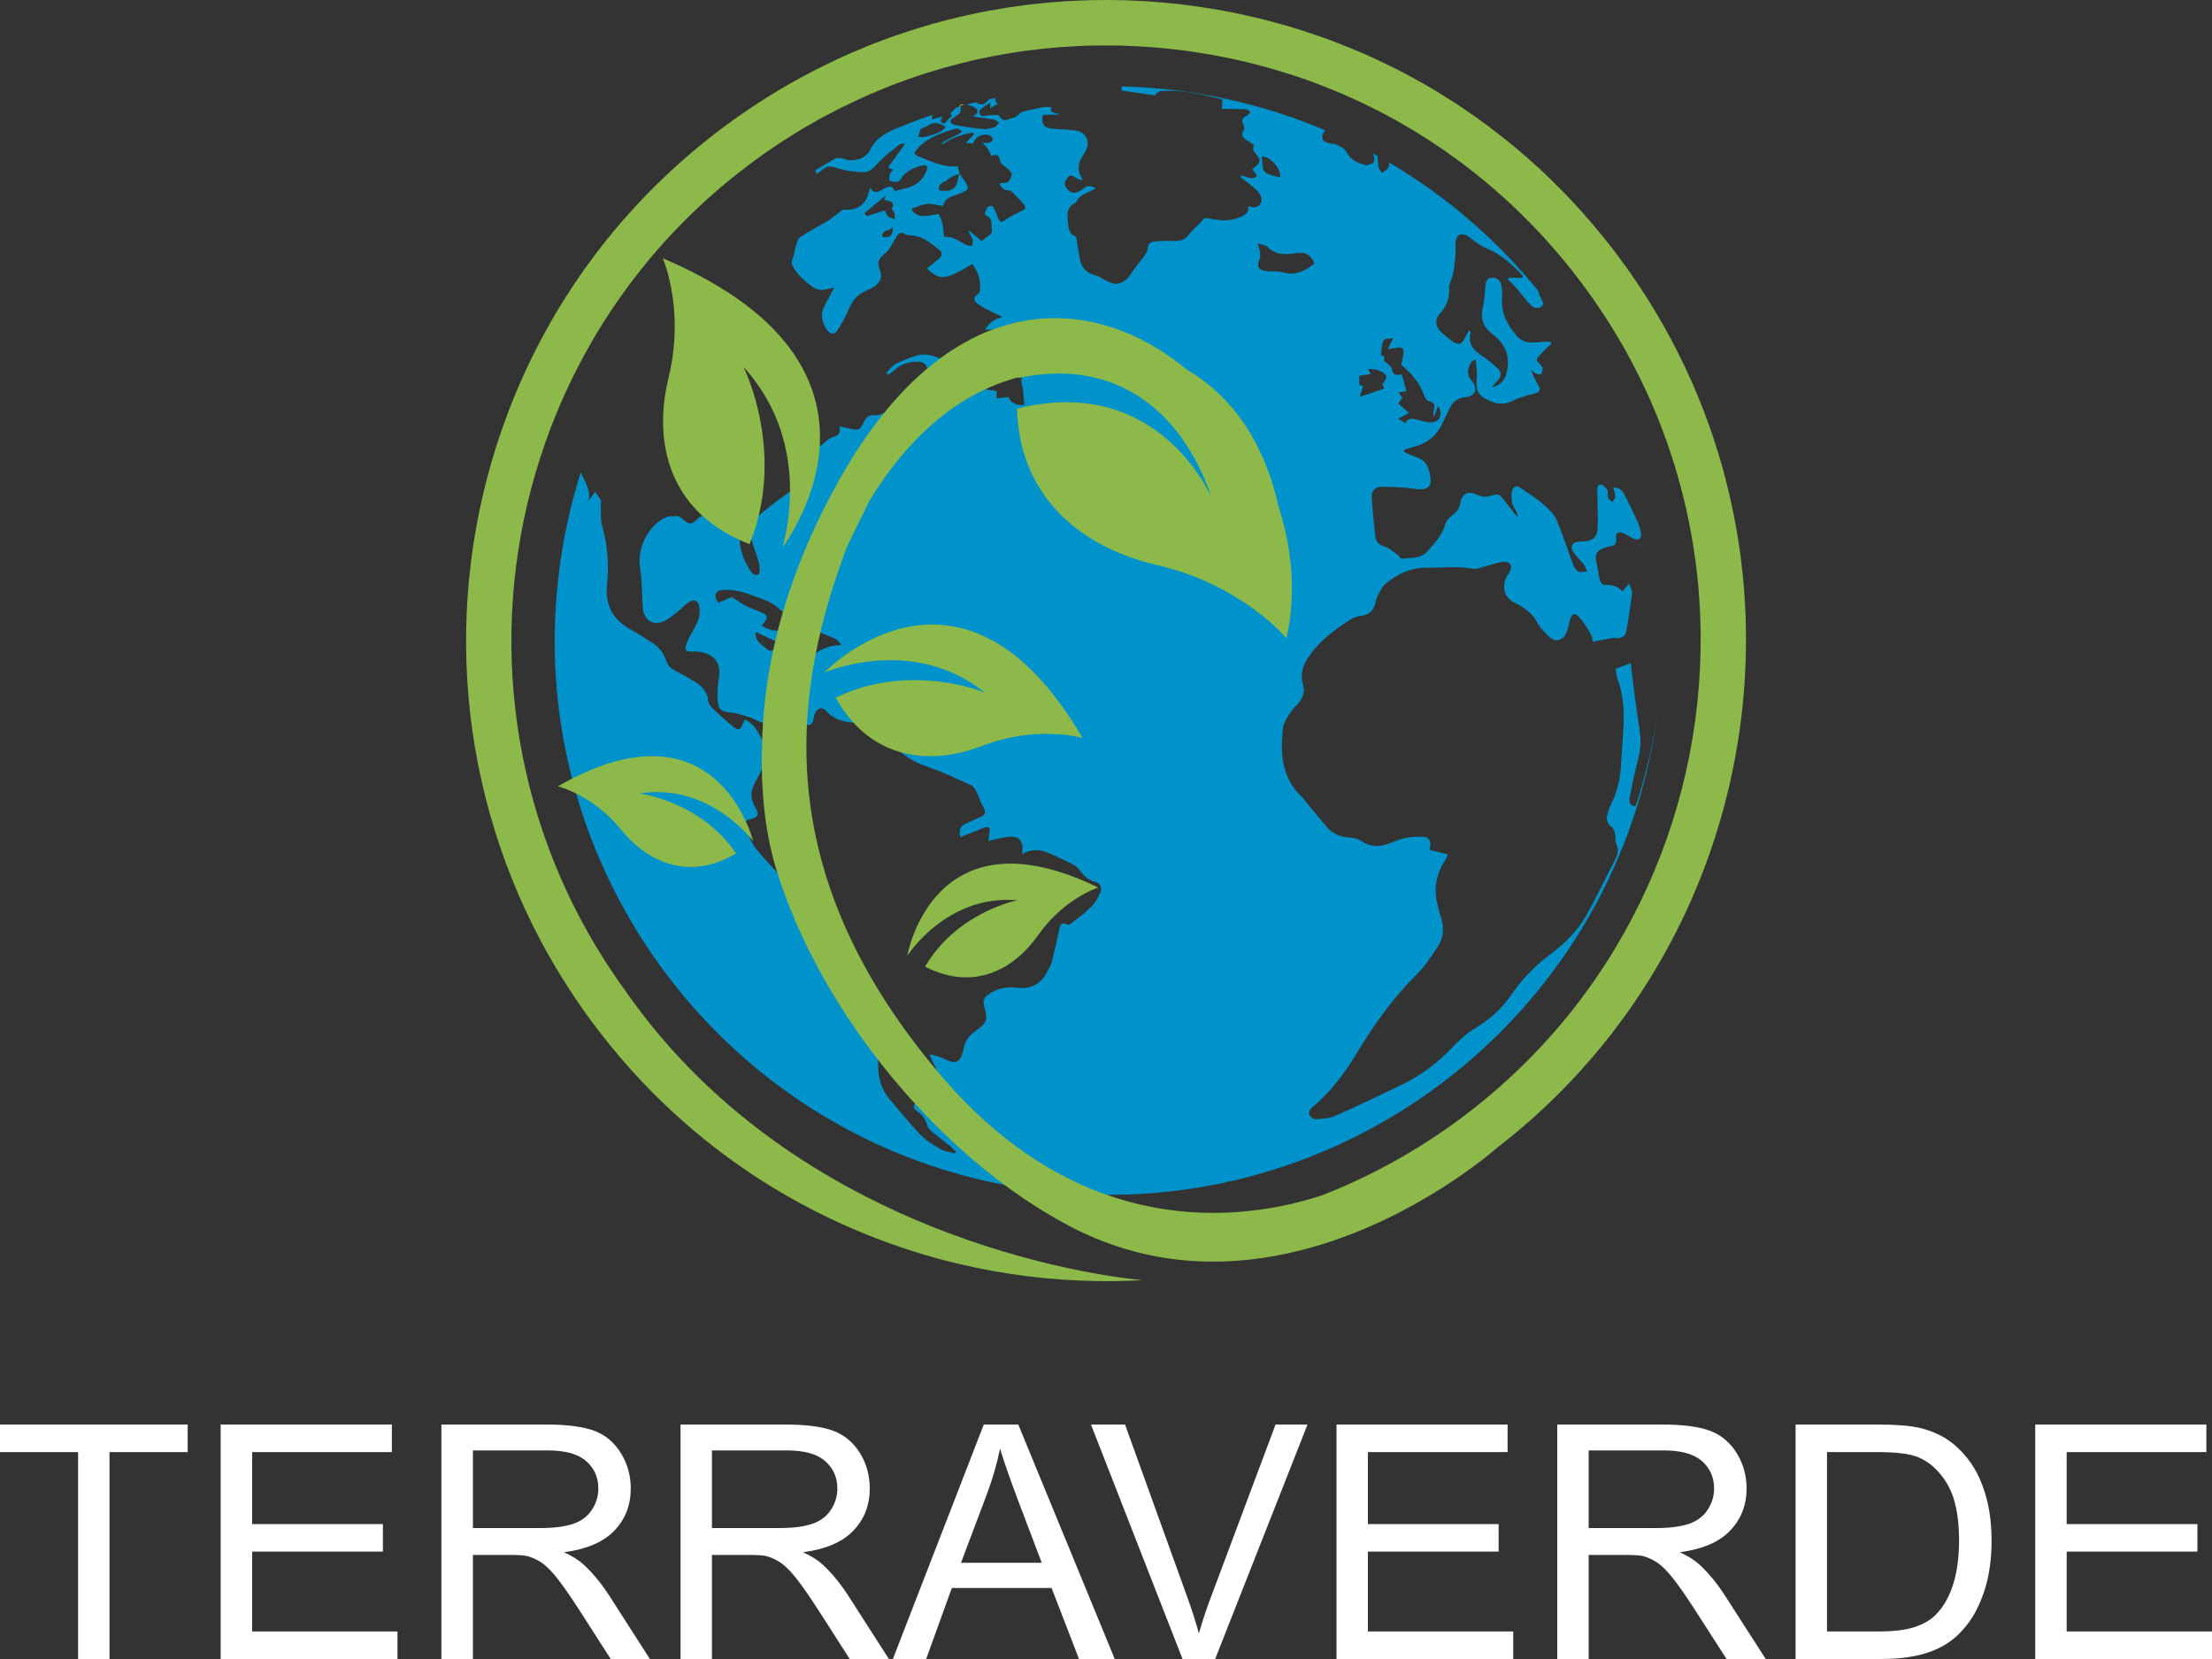 <?xml version="1.0" encoding="UTF-8"?>
<!DOCTYPE svg PUBLIC "-//W3C//DTD SVG 1.1//EN" "http://www.w3.org/Graphics/SVG/1.1/DTD/svg11.dtd">
<!-- Creator: CorelDRAW SE -->
<svg xmlns="http://www.w3.org/2000/svg" xml:space="preserve" width="200px" height="150px" version="1.1" style="shape-rendering:geometricPrecision; text-rendering:geometricPrecision; image-rendering:optimizeQuality; fill-rule:evenodd; clip-rule:evenodd"
viewBox="0 0 200 150"
 xmlns:xlink="http://www.w3.org/1999/xlink">
 <rect x="0" y="0" width="200" height="150" fill="#333333" stroke="none"/>
 <defs>
  <style type="text/css">
   <![CDATA[
    .fil0 {fill:#0092CB}
    .fil1 {fill:#8CB94A}
    .fil2 {fill:white;fill-rule:nonzero}
   ]]>
  </style>
 </defs>
 <g id="Warstwa_x0020_1">
  <g id="_492193168">
   <path class="fil0" d="M114.61 24.53c-0.87,-0.11 -1.02,-0.39 -0.7,-1.18 0.08,-0.2 0.02,-0.46 -0.01,-0.69 -0.02,-0.18 -0.09,-0.34 -0.18,-0.66 0.38,0.13 0.69,0.15 0.86,0.32 0.7,0.67 1.49,0.75 2.41,0.59 1,-0.17 1.44,0.07 1.81,0.79 0.02,0.04 0.01,0.07 0.03,0.13 -0.87,0.71 -1.78,1.14 -2.95,0.77 -0.39,-0.12 -0.84,-0.02 -1.27,-0.07zm1.14 -8.48c-0.49,-0.16 -1.09,-0.2 -1.4,-0.53 -0.26,-0.27 -0.18,-0.87 -0.27,-1.38 0.75,-0.03 1.77,1.11 1.67,1.91zm-30.07 0.19c0.26,-0.27 0.69,-0.37 1.05,-0.54 -0.05,0.23 -0.11,0.46 -0.15,0.7 -0.15,0.69 -0.74,1 -1.64,0.81 -0.21,-0.65 0.46,-0.7 0.74,-0.97zm7.02 2.59c-0.04,0.11 -0.24,0.18 -0.38,0.26 -0.47,0.26 -0.99,0.47 -1.42,0.79 -0.28,0.21 -0.44,0.26 -0.6,-0.05 -0.14,-0.25 -0.21,-0.53 -0.33,-0.8 -0.07,-0.15 -0.13,-0.34 -0.25,-0.4 -0.09,-0.05 -0.33,0.01 -0.41,0.11 -0.13,0.14 -0.2,0.35 -0.26,0.55 -0.01,0.06 0.08,0.19 0.15,0.22 0.64,0.27 0.38,0.87 0.49,1.34 0.01,0.09 -0.03,0.24 -0.1,0.3 -0.25,0.21 -0.53,0.4 -0.84,0.64 -0.35,-0.29 -0.72,-0.61 -1.09,-0.92 -0.03,0.02 -0.06,0.04 -0.09,0.06 0.13,0.24 0.29,0.48 0.37,0.74 0.05,0.17 -0.02,0.37 -0.04,0.56 -0.16,-0.02 -0.36,0 -0.5,-0.07 -0.4,-0.19 -0.77,-0.45 -1.17,-0.62 -0.23,-0.11 -0.51,-0.09 -0.89,-0.14 -0.02,-0.29 -0.02,-0.67 -0.1,-1.03 -0.06,-0.35 -0.2,-0.69 -0.35,-1 -0.02,-0.04 -0.29,0.02 -0.44,0.05 -0.68,0.11 -1.35,0.3 -1.9,-0.3 -0.04,-0.05 -0.06,-0.1 -0.14,-0.25 0.49,-0.16 0.94,-0.39 1.41,-0.43 0.46,-0.04 0.94,0.11 1.46,0.19 0.15,-0.84 0.92,-0.89 1.53,-1.14 0.8,-0.32 0.88,-0.49 0.37,-1.18 -0.14,-0.2 -0.28,-0.41 -0.42,-0.62l0 0c-0.05,-0.22 -0.1,-0.42 -0.16,-0.66 -1.37,0.13 -2.53,-0.49 -3.71,-0.96 -0.12,-0.05 -0.18,-0.24 -0.21,-0.28 0.24,-0.28 0.38,-0.52 0.59,-0.68 0.4,-0.3 0.8,-0.6 1.25,-0.81 0.55,-0.26 1.14,-0.42 1.72,-0.62 0.12,-0.04 0.26,-0.07 0.38,-0.04 0.13,0.05 0.24,0.16 0.37,0.25 -0.11,0.08 -0.21,0.18 -0.33,0.24 -0.46,0.24 -0.93,0.47 -1.4,0.72 -0.05,0.03 -0.07,0.11 -0.07,0.22 0.85,-0.6 1.79,-0.93 2.78,-1.08 0.03,0.05 0.06,0.11 0.1,0.16 -0.24,0.24 -0.47,0.48 -0.75,0.78 0.27,0.01 0.48,0.02 0.68,0.03 0.17,-0.69 1.09,-1.03 1.64,-0.61 0.07,0.05 0.14,0.2 0.11,0.28 -0.03,0.1 -0.14,0.23 -0.24,0.26 -0.19,0.04 -0.39,0.02 -0.67,0.03 0.2,0.23 0.37,0.38 0.5,0.58 0.12,0.17 0.19,0.39 0.28,0.6 0.54,-0.19 0.68,-0.11 0.83,0.52 0.01,0.04 0.02,0.1 0.05,0.13 0.3,0.25 0.61,0.5 0.89,0.77 0.23,0.22 -0.08,0.95 -0.43,1 -0.18,0.04 -0.37,0.04 -0.6,0.05 0.19,0.41 0.4,0.64 0.87,0.65 0.22,0 0.43,0.31 0.63,0.5 0.24,0.22 0.47,0.45 0.67,0.7 0.1,0.11 0.21,0.3 0.17,0.41zm-1.52 17.06c-0.38,0.05 -0.73,0.09 -1.07,0.13 0,-0.18 0,-0.36 0,-0.67 -0.41,-0.06 -0.92,-0.13 -1.44,-0.2 -0.27,-0.04 -0.55,-0.03 -0.81,-0.12 -0.35,-0.12 -0.4,-0.37 -0.13,-0.63 0.7,-0.67 1.37,-1.37 2.12,-1.97 0.39,-0.32 0.93,-0.46 1.41,-0.67 0.05,0.07 0.11,0.15 0.16,0.23 -0.27,0.31 -0.53,0.62 -0.8,0.92 0.13,0.22 0.29,0.48 0.46,0.78 0.25,0 0.56,-0.02 0.87,0 0.31,0.02 0.58,0.04 0.42,0.53 -0.1,0.3 0.09,0.69 0.13,1.04 0.05,0.45 0.08,0.91 0.11,1.37 -0.81,0.02 -1.25,-0.26 -1.43,-0.74zm-5.66 -24.4c-0.2,0.17 -0.36,0.36 -0.56,0.45 -0.44,0.18 -0.9,0.33 -1.36,0.45 -0.17,0.05 -0.38,-0.01 -0.57,-0.03 0.06,-0.19 0.11,-0.38 0.17,-0.58 0.02,-0.06 0.06,-0.11 0.09,-0.17 0.19,-0.08 0.41,-0.13 0.58,-0.24 0.53,-0.35 1.03,-0.32 1.65,0.12zm-10.49 46.96c-0.32,0.09 -0.63,0.24 -0.92,0.38 -0.25,0.12 -0.48,0.39 -0.71,0.39 -0.17,0 -0.32,-0.36 -0.53,-0.48 -0.26,-0.14 -0.58,-0.18 -0.87,-0.3 -0.25,-0.1 -0.75,0.04 -0.68,-0.43 0.07,-0.49 0.49,-0.47 0.88,-0.37 0.03,0.02 0.07,0.01 0.14,0.01 0.12,-0.86 0.13,-0.92 0.99,-0.71 0.76,0.19 1.49,0.52 2.22,0.82 0.16,0.07 0.28,0.28 0.55,0.55 -0.46,0.06 -0.78,0.06 -1.07,0.14zm-4.47 -1.47c-0.63,0.15 -1.14,-0.1 -1.71,-0.41 0.7,-0.8 0.66,-0.92 -0.31,-1.33 -0.36,-0.15 -0.73,-0.27 -1.07,-0.45 -0.4,-0.21 -0.78,-0.48 -1.3,-0.81 -0.29,0.12 -0.76,0.33 -1.22,0.52 -0.45,-0.62 -0.32,-1.09 0.38,-1.16 0.58,-0.04 1.19,0.04 1.75,0.18 0.71,0.19 1.39,0.49 2.09,0.74 1.12,0.41 1.85,1.33 2.68,2.11 0.1,0.09 0.11,0.41 0.02,0.51 -0.08,0.1 -0.34,0.07 -0.52,0.08 -0.26,0.01 -0.54,-0.04 -0.79,0.02zm-1.21 1.72c-0.39,-0.38 -1.1,-0.64 -1.03,-1.56 0.81,0.37 1.52,0.7 2.3,1.07 -0.43,0.41 -0.9,0.86 -1.27,0.49zm10.98 -39.11c-0.16,-0.14 -0.23,-0.38 -0.34,-0.57 -0.55,0.18 -1.07,0.37 -1.61,0.51 -0.05,0.02 -0.17,-0.2 -0.22,-0.27 0.64,-0.52 1.24,-1.02 1.92,-1.57 -0.06,0.18 -0.09,0.28 -0.13,0.39 0.4,0.12 1.03,0.05 0.69,0.8 -0.03,0.08 0.18,0.22 0.22,0.34 0.05,0.19 0.04,0.4 0.06,0.59 -0.2,-0.07 -0.44,-0.1 -0.59,-0.22zm-0.56 1.82c-0.04,-0.73 0.71,-0.44 0.94,-0.91 0.07,0.77 -0.27,1.08 -0.94,0.91zm43.13 12.56c0.28,-0.04 0.64,-0.08 1.03,-0.14 -0.08,-0.16 -0.15,-0.3 -0.23,-0.44 0.5,-0.13 1.46,0.19 1.63,0.59 0.06,0.17 -0.14,0.45 -0.22,0.68 -0.05,-0.02 -0.1,-0.03 -0.14,-0.05 0.01,0.06 0.02,0.11 0.04,0.16 0.05,0.12 0.1,0.24 0.15,0.36 -0.74,0.26 -1.48,0.51 -2.22,0.75 0.08,-0.29 0.19,-0.6 0.3,-0.94 -0.17,-0.09 -0.29,-0.16 -0.34,-0.18 0,-0.28 0,-0.5 0,-0.79zm2.19 -3.2c0.07,-0.15 0.52,-0.14 0.88,-0.22 -0.18,0.39 -0.3,0.64 -0.49,1.03 0.38,-0.06 0.54,-0.09 0.7,-0.12 0.66,-0.12 0.8,0.02 0.68,0.7 -0.05,0.31 -0.12,0.62 -0.17,0.83 0.46,0.36 0.85,0.75 1.19,1.18l0 0c0.39,0.48 0.69,1.02 0.91,1.64 0.06,0.17 0.2,0.39 0.36,0.44 0.54,0.17 0.63,0.3 0.48,0.88 -0.05,0.18 -0.05,0.37 0.03,0.55 0.12,-0.31 0.23,-0.62 0.37,-0.99 0.48,0.84 0.13,1.51 -0.73,1.5 -0.34,0 -0.68,-0.13 -1.02,-0.21 -0.45,-0.1 -0.91,-0.31 -1.21,0.28 -0.23,-0.14 -0.42,-0.26 -0.65,-0.4 0.31,-0.17 0.62,-0.34 0.97,-0.53 -0.34,-0.29 -0.65,-0.55 -0.97,-0.83 0.14,-0.2 0.26,-0.37 0.39,-0.56 -0.12,-0.14 -0.23,-0.28 -0.38,-0.45 0.23,-0.04 0.42,-0.07 0.73,-0.12 -0.08,-0.3 -0.16,-0.58 -0.23,-0.86 -0.06,-0.21 -0.13,-0.43 -0.19,-0.66 -0.46,0.08 -0.82,0.11 -0.9,-0.5 -0.04,-0.24 -0.4,-0.44 -0.7,-0.74 0,-0.03 0.02,-0.22 0.03,-0.38 -0.11,-0.06 -0.31,-0.12 -0.31,-0.15 0.05,-0.45 0.06,-0.92 0.23,-1.31zm23 41.51c-0.05,0.16 -0.1,0.32 -0.16,0.47 -0.02,0.05 -0.06,0.1 -0.09,0.16 -0.47,-0.06 -0.57,-0.39 -0.5,-0.76 0.24,-1.2 0.48,-2.39 0.79,-3.58 0.22,-0.88 0.25,-1.73 0.11,-2.64 -0.31,-1.98 -0.57,-3.97 -0.79,-5.97 -0.15,0.06 -0.3,0.12 -0.45,0.17 -0.26,0.09 -0.52,0.19 -0.77,0.28 -0.06,0.02 -0.1,0.03 -0.15,0.05 0.03,0.32 0.08,0.64 0.18,0.93 0.5,1.4 0.61,2.83 0.53,4.28 -0.07,1.22 -0.16,2.44 -0.24,3.66 -0.07,1.17 -0.34,2.27 -0.86,3.32 -0.15,0.31 -0.26,0.65 -0.36,0.99 -0.14,0.47 0.01,0.84 0.42,1.16 0.17,0.13 0.24,0.44 0.29,0.68 0.06,0.26 -0.03,0.58 0.09,0.81 0.24,0.51 0.16,0.94 -0.09,1.42 -0.88,1.69 -1.69,3.42 -2.63,5.08 -0.78,1.38 -1.91,2.5 -3.18,3.45 -1.43,1.06 -2.64,2.31 -3.65,3.79 -0.81,1.19 -1.86,2.12 -3.11,2.88 -0.77,0.46 -1.47,1.07 -2.09,1.72 -1.35,1.43 -2.88,2.61 -4.66,3.46 -2,0.96 -4.01,1.93 -6.04,2.82 -0.53,0.24 -1.18,0.25 -1.77,0.28 -0.19,0 -0.48,-0.25 -0.55,-0.45 -0.05,-0.16 0.1,-0.47 0.26,-0.6 1.75,-1.43 3.04,-3.23 4.2,-5.15 1.51,-2.49 3.2,-4.84 5.29,-6.9 0.73,-0.72 1.3,-1.61 1.87,-2.47 0.53,-0.8 0.62,-1.7 0.32,-2.62 -0.12,-0.37 -0.22,-0.75 -0.31,-1.12 -0.37,-1.42 -0.17,-2.76 0.61,-4 0.09,-0.14 0.18,-0.29 0.25,-0.43 0.02,-0.05 0.01,-0.11 0.02,-0.21 -0.51,-0.13 -1.03,-0.26 -1.61,-0.39l0.06 -0.37c0.08,-0.52 -0.18,-0.8 -0.67,-0.82 -0.51,-0.01 -1.04,-0.01 -1.53,0.09 -0.54,0.12 -1.07,0.34 -1.58,0.53 -0.88,0.34 -1.69,0.29 -2.48,-0.26 -0.26,-0.17 -0.61,-0.27 -0.93,-0.28 -0.84,-0.04 -1.57,-0.29 -2.13,-0.93 -0.73,-0.85 -1.44,-1.73 -2.15,-2.59 -0.03,-0.04 -0.07,-0.09 -0.1,-0.13 -1.1,-1.01 -1.6,-2.2 -1.77,-3.47 -0.13,-0.91 -0.08,-1.87 0.03,-2.84 0.05,-0.44 0.36,-0.87 0.61,-1.27 0.23,-0.36 0.55,-0.66 0.82,-0.99 0.39,-0.47 0.54,-1 0.37,-1.6 -0.24,-0.82 -0.08,-1.59 0.36,-2.29 0.99,-1.59 2.44,-2.67 3.98,-3.65 0.29,-0.18 0.66,-0.27 1,-0.31 0.61,-0.08 0.97,-0.41 1.15,-0.97 0.1,-0.28 0.13,-0.59 0.27,-0.85 0.22,-0.4 0.42,-0.85 0.76,-1.12 1.06,-0.84 2.24,-1.42 3.66,-1.4 1.36,0.02 2.72,-0.17 4.1,0.08 0.5,0.1 1.09,-0.21 1.64,-0.33 0.43,-0.1 0.85,-0.28 1.28,-0.28 0.6,0 0.77,0.38 0.48,0.9 -0.07,0.13 -0.16,0.25 -0.23,0.38 -0.51,0.95 -0.27,1.96 0.69,2.42 0.86,0.42 1.57,0.91 2.03,1.78 0.25,0.47 0.66,0.85 1.03,1.24 0.56,0.59 1.28,0.46 1.6,-0.29 0.16,-0.37 0.24,-0.78 0.34,-1.17 0.16,-0.59 0.4,-0.71 0.83,-0.26 0.42,0.44 0.72,1 1.05,1.53 0.11,0.18 0.12,0.42 0.2,0.7 0.44,-0.09 0.86,-0.19 1.28,-0.26 0.25,-0.05 0.52,-0.11 0.77,-0.08 0.47,0.04 0.86,-0.11 0.95,-0.57 0.22,-1.16 0.39,-2.33 0.54,-3.5 0.03,-0.24 -0.16,-0.51 -0.27,-0.85 -0.24,0.27 -0.4,0.46 -0.62,0.7 -0.43,-0.53 -0.99,-0.6 -1.61,-0.58 -0.14,0 -0.37,-0.25 -0.41,-0.42 -0.15,-0.56 -0.2,-1.13 -0.32,-1.69 -0.14,-0.59 -0.03,-0.91 0.53,-1.16 0.21,-0.09 0.42,-0.18 0.63,-0.21 0.46,-0.05 0.7,-0.18 0.62,-0.73 -0.08,-0.53 0.23,-0.68 0.73,-0.44 0.27,0.12 0.51,0.3 0.78,0.43 0.51,0.25 0.83,0.06 0.74,-0.5 -0.07,-0.41 -0.23,-0.82 -0.4,-1.2 -0.32,-0.73 -0.7,-1.43 -1.04,-2.15 -0.2,-0.42 -0.46,-0.76 -1.07,-0.73 0.07,0.29 0.19,0.55 0.18,0.81 0,0.17 -0.18,0.33 -0.28,0.5 -0.13,-0.14 -0.32,-0.25 -0.37,-0.41 -0.07,-0.21 0.04,-0.48 -0.05,-0.66 -0.12,-0.21 -0.34,-0.46 -0.55,-0.5 -0.36,-0.06 -0.37,0.27 -0.37,0.54 0.02,1.08 0.06,2.15 0.04,3.23 -0.01,0.94 -0.42,1.33 -1.38,1.36 -0.09,0 -0.18,-0.01 -0.27,0 -0.69,0.07 -0.9,0.45 -0.51,1.02 0.26,0.37 0.62,0.68 0.89,1.05 0.15,0.18 0.21,0.43 0.32,0.64 -0.27,0.01 -0.58,0.11 -0.79,0.01 -0.21,-0.1 -0.39,-0.39 -0.48,-0.63 -0.51,-1.34 -0.93,-2.73 -1.51,-4.05 -0.24,-0.56 -0.76,-1.04 -1.24,-1.45 -0.58,-0.51 -1.26,-0.9 -1.89,-1.36 -0.48,-0.35 -0.78,-0.29 -0.91,0.3 -0.07,0.32 -0.01,0.69 0.05,1.02 0.04,0.21 0.18,0.4 0.29,0.6 0.09,0.2 0.2,0.39 0.24,0.66 -0.12,-0.12 -0.25,-0.23 -0.35,-0.35 -0.28,-0.35 -0.54,-0.71 -0.81,-1.06 -0.62,-0.78 -0.61,-0.74 -1.55,-0.48 -0.3,0.08 -0.7,-0.01 -0.99,-0.14 -0.82,-0.39 -1.38,-0.14 -1.53,0.74 -0.08,0.49 -0.34,0.84 -0.74,1.12 -0.25,0.19 -0.52,0.47 -0.6,0.75 -0.28,1.04 -1,1.78 -1.67,2.53 -0.58,0.65 -1.5,0.54 -2.29,0.63 -0.11,0.02 -0.25,-0.25 -0.39,-0.35 -0.35,-0.25 -0.68,-0.57 -1.07,-0.71 -0.47,-0.15 -0.85,-0.37 -0.91,-0.85 -0.16,-1.24 -0.28,-2.49 -0.34,-3.74 -0.03,-0.55 0.41,-0.86 0.92,-0.85 0.96,0.02 1.93,0.03 2.88,0.18 1.43,0.22 1.77,-0.23 1.36,-1.71 -0.16,-0.57 -0.53,-0.95 -1.12,-1.14 -0.38,-0.12 -0.75,-0.32 -1.12,-0.49l0.02 -0.18c0.24,-0.08 0.47,-0.17 0.71,-0.23 1.36,-0.31 2.32,-1.1 2.85,-2.4 0.14,-0.32 0.32,-0.63 0.46,-0.95 0.3,-0.7 0.74,-1.13 1.57,-1.19 0.85,-0.07 1.1,-0.79 0.49,-1.5 -0.52,-0.61 -0.32,-1.11 -0.03,-1.66 0.04,-0.09 0.15,-0.14 0.41,-0.21 0.04,0.54 0.15,1.08 0.1,1.61 -0.07,0.75 -0.07,1.41 0.66,1.84 0.84,0.51 1.68,0.74 2.62,0.23 0.39,-0.19 0.82,-0.31 1.24,-0.45 0.28,-0.09 0.58,-0.13 0.86,-0.23 0.33,-0.12 0.39,-0.35 0.2,-0.66 -0.26,-0.44 -0.51,-0.88 -0.66,-1.42 0.13,0.11 0.26,0.25 0.4,0.31 0.15,0.07 0.41,0.13 0.48,0.06 0.12,-0.13 0.12,-0.36 0.15,-0.54 0.01,-0.04 -0.05,-0.1 -0.08,-0.14 -0.16,-0.22 -0.49,-0.5 -0.45,-0.63 0.12,-0.31 0.41,-0.55 0.65,-0.8 0.21,-0.22 0.45,-0.41 0.67,-0.62 -0.01,-0.05 -0.03,-0.11 -0.05,-0.16 -0.22,-0.01 -0.44,-0.04 -0.66,-0.03 -0.82,0.06 -1.63,0.25 -2.31,-0.42 -0.04,-0.03 -0.08,-0.07 -0.11,-0.11 -0.86,-0.98 -1.4,-2.03 -1.33,-3.36 0.02,-0.44 0.01,-0.89 -0.09,-1.32 -0.11,-0.48 -0.68,-0.72 -1.11,-0.5 -0.13,0.07 -0.25,0.26 -0.27,0.41 -0.1,0.71 -0.09,1.44 -0.26,2.13 -0.27,1.09 0.04,1.87 0.91,2.52 0.34,0.25 0.61,0.52 0.82,0.83 0.54,0.77 0.67,1.69 0.39,2.71 -0.18,0.66 -0.61,1.09 -1.33,1.22 0.19,-0.21 0.38,-0.43 0.57,-0.64 0.32,-0.35 0.34,-0.72 0,-1.03 -0.45,-0.41 -0.91,-0.82 -1.42,-1.15 -0.12,-0.08 -0.23,-0.17 -0.34,-0.25 -0.58,-0.45 -0.96,-0.98 -0.7,-1.85 0.01,-0.03 -0.05,-0.09 -0.14,-0.25 -0.15,0.28 -0.27,0.48 -0.38,0.7 -0.3,0.62 -0.6,0.71 -1.17,0.3 -0.34,-0.24 -0.67,-0.52 -0.98,-0.81 -0.52,-0.5 -0.62,-1.15 -0.12,-1.68 0.6,-0.66 0.88,-1.36 0.83,-2.26 -0.02,-0.45 0.28,-0.91 0.37,-1.38 0.11,-0.61 0.17,-1.22 0.22,-1.84 0.04,-0.4 -0.06,-0.82 0.04,-1.21 0.11,-0.52 0.67,-0.6 1.09,-0.29 0.53,0.41 1.08,0.84 1.7,1.1 1.25,0.52 2.22,1.39 3.13,2.34 0.05,0.05 0.09,0.12 0.11,0.19 0.01,0.03 0,0.07 -0.01,0.13 -0.41,-0.01 -0.84,-0.02 -1.26,-0.03 -0.02,0.05 -0.04,0.11 -0.07,0.17 0.26,0.26 0.53,0.5 0.76,0.77 0.37,0.42 0.71,0.88 1.08,1.31 0.17,0.18 0.36,0.4 0.59,0.47 0.17,0.07 0.47,0 0.62,-0.12 0.23,-0.18 0.12,-0.4 -0.03,-0.66 -0.14,-0.25 -0.24,-0.52 -0.32,-0.79 -3.39,-4.17 -7.46,-7.8 -12.06,-10.71 -0.45,-0.3 -0.92,-0.58 -1.39,-0.85 0.02,0.11 0,0.25 -0.04,0.4 -0.06,0.22 -0.38,0.38 -0.58,0.55 -0.11,-0.16 -0.28,-0.31 -0.32,-0.48 -0.07,-0.34 -0.07,-0.68 -0.1,-1.07 -0.15,-0.08 -0.29,-0.16 -0.45,-0.24 0.01,0.02 0.03,0.04 0.04,0.06 0.12,0.2 0.16,0.55 0.06,0.75 -0.07,0.16 -0.41,0.19 -0.63,0.29 -0.83,-0.2 -1.47,-0.48 -1.86,-1.26 -0.13,-0.28 -0.55,-0.44 -0.87,-0.61 -0.16,-0.09 -0.39,-0.06 -0.59,-0.11 -0.36,-0.09 -0.76,-0.19 -0.68,-0.7 0.04,-0.21 0.13,-0.37 0.27,-0.48 -3.92,-1.67 -8.11,-2.85 -12.52,-3.49 -1.98,-0.28 -3.94,-0.44 -5.88,-0.49l-0.06 0.37 3.12 0.45c-0.01,-0.05 -0.02,-0.09 -0.04,-0.14 0.18,-0.09 0.36,-0.26 0.54,-0.27 1.58,-0.08 3.12,0.19 4.65,0.55 0.32,0.07 0.63,0.16 0.89,0.23 -0.03,0.33 -0.05,0.59 -0.07,0.84 0.79,0.01 1.49,0.01 2.18,0.04 0.14,0.01 0.27,0.15 0.4,0.23 -0.1,0.11 -0.18,0.29 -0.31,0.34 -0.37,0.18 -0.57,0.39 -0.32,0.82 0.07,0.13 0.11,0.37 0.04,0.47 -0.33,0.53 -0.02,0.78 0.38,1.01 0.19,0.12 0.37,0.25 0.51,0.35 0,0.21 -0.08,0.44 0.01,0.55 0.72,0.94 0.73,0.93 -0.15,1.67 0.09,0.09 0.18,0.17 0.25,0.27 0.08,0.1 0.13,0.22 0.19,0.34 -0.16,0.07 -0.32,0.2 -0.47,0.18 -0.32,-0.04 -0.62,-0.16 -0.93,-0.25 -0.03,0.06 -0.06,0.11 -0.09,0.16 0.26,0.2 0.54,0.4 0.79,0.61 0.31,0.25 0.66,0.49 0.89,0.82 0.16,0.21 0.26,0.6 0.18,0.84 -0.13,0.38 -0.49,0.54 -0.92,0.41 -0.06,-0.02 -0.14,-0.02 -0.26,-0.04 0.13,0.57 -0.25,0.76 -0.65,0.94 -0.87,0.4 -1.76,0.37 -2.67,0.19 -0.24,-0.05 -0.48,-0.06 -0.62,-0.08 -0.18,0.2 -0.33,0.38 -0.48,0.54 -0.29,0.29 -0.62,0.55 -0.85,0.87 -0.31,0.45 -0.69,0.68 -1.25,0.66 -0.61,-0.01 -1.22,0 -1.83,0.04 -0.43,0.02 -0.72,0.19 -0.73,0.72 -0.01,0.25 -0.24,0.52 -0.41,0.75 -0.34,0.47 -0.74,0.9 -1.05,1.4 -0.33,0.52 -0.74,0.91 -1.34,0.97 -0.3,0.03 -0.64,-0.15 -0.94,-0.28 -0.32,-0.14 -0.59,-0.39 -0.92,-0.46 -0.78,-0.19 -1.28,-0.65 -1.45,-1.43 -0.13,-0.61 -0.21,-1.24 -0.31,-1.86 -0.02,-0.09 -0.05,-0.25 -0.11,-0.27 -0.64,-0.25 -0.62,-0.81 -0.68,-1.35 -0.09,-0.68 -0.07,-1.29 0.66,-1.66 0.16,-0.07 0.2,-0.34 0.35,-0.48 0.17,-0.16 0.39,-0.29 0.61,-0.4 0.3,-0.14 0.63,-0.26 0.91,-0.47 -0.39,-0.14 -0.68,-0.33 -1.09,0.02 -0.65,0.58 -1.21,0.5 -1.57,-0.02 -0.26,-0.37 -0.13,-0.64 0.12,-0.95 0.26,-0.33 0.48,-0.13 0.71,0.01 0.17,0.1 0.35,0.21 0.65,0.25 -0.12,-0.29 -0.31,-0.58 -0.36,-0.88 -0.04,-0.29 0,-0.61 0.11,-0.88 0.14,-0.36 0.42,-0.66 0.57,-1.01 0.35,-0.83 -0.09,-1.62 -0.97,-1.74 -0.74,-0.1 -1.48,-0.09 -2.22,-0.18 -0.68,-0.09 -0.91,-0.5 -0.74,-1.23 0.46,-0.01 0.93,-0.03 1.46,-0.04 -0.28,-0.25 -0.93,-0.02 -0.67,-0.67 -0.27,0 -0.54,-0.03 -0.8,0.02 -0.67,0.13 -1.34,0.29 -1.87,0.4 -0.3,0.23 -0.51,0.49 -0.75,0.53 -0.43,0.07 -0.91,0.56 -1.33,-0.16 -0.1,-0.16 -0.73,-0.03 -1.12,-0.02 -0.12,0 -0.26,0.08 -0.37,0.05 -0.11,-0.02 -0.24,-0.12 -0.27,-0.22 -0.04,-0.11 -0.02,-0.3 0.05,-0.36 0.28,-0.23 0.59,-0.43 0.92,-0.66 -0.01,0.14 -0.01,0.27 -0.02,0.51 0.25,-0.14 0.44,-0.24 0.69,-0.37 -0.24,-0.24 -0.27,-0.42 -0.2,-0.56 -0.2,0.04 -0.4,0.09 -0.59,0.13l0 0c-0.46,0.56 -0.58,0.58 -1.22,0.29l0 0c-0.28,0.06 -0.54,0.13 -0.81,0.2 0.32,0.07 0.65,0.15 0.86,0.35 0.31,0.29 0.01,0.58 -0.3,0.72 0.64,0.09 1.28,0.17 1.91,0.28 0.16,0.03 0.3,0.18 0.46,0.28 -0.13,0.14 -0.24,0.36 -0.39,0.41 -0.32,0.1 -0.67,0.19 -1,0.17 -0.74,-0.06 -1.47,-0.18 -2.2,-0.29 -0.19,-0.03 -0.4,-0.06 -0.57,-0.15 -0.29,-0.15 -0.29,-0.37 -0.01,-0.55 0.35,-0.24 0.83,-0.37 0.7,-0.98 0,-0.02 0.02,-0.06 0.06,-0.11 -0.15,0.04 -0.3,0.09 -0.45,0.13l0 0c-0.2,0.2 -0.37,0.36 -0.53,0.52 0.04,0.08 0.14,0.2 0.13,0.23 -0.22,0.24 -0.46,0.48 -0.69,0.72 -0.47,-0.16 -0.31,-0.41 -0.12,-0.66 -0.32,0.09 -0.64,0.17 -0.99,0.27 0,-0.15 0.02,-0.29 0.05,-0.41 -0.96,0.32 -1.92,0.67 -2.85,1.06 -0.25,0.1 -0.49,0.2 -0.74,0.3 -0.03,0.02 -0.07,0.03 -0.1,0.05l-0.01 0c-0.79,0.38 -1.53,0.87 -1.96,1.79 -0.38,0.8 -1.6,1.1 -2.42,0.75 -0.19,-0.09 -0.46,-0.03 -0.7,-0.02l-0.01 0.01c-0.61,0.34 -1.21,0.7 -1.8,1.07 0.05,0.1 0.08,0.21 0.09,0.32 0.17,-0.1 0.29,-0.14 0.37,-0.22 0.61,-0.56 0.8,-0.52 1.59,-0.28 0.75,0.23 1.55,0.34 2.33,0.35 0.66,0 1.05,-0.6 1.5,-1.05 0.51,-0.52 1.1,-0.96 1.68,-1.42 0.13,-0.1 0.32,-0.13 0.55,-0.09 -0.5,0.69 -1,1.38 -1.54,2.13 0.17,0.08 0.31,0.14 0.46,0.21 -0.1,0.13 -0.25,0.23 -0.28,0.36 -0.05,0.2 -0.12,0.54 -0.02,0.61 0.16,0.13 0.46,0.15 0.68,0.11 0.16,-0.01 0.31,-0.21 0.4,-0.36 0.45,-0.65 1.1,-0.92 1.81,-1.09 0.44,-0.11 0.58,0.02 0.43,0.44 -0.31,0.88 -0.97,1.38 -1.85,1.6 -0.32,0.08 -0.64,0.16 -1.03,0.25 -0.24,-0.65 -0.68,-0.36 -1.12,-0.13 -0.36,0.19 -0.73,0.47 -1.06,-0.15 -0.08,0.19 -0.14,0.29 -0.17,0.41 -0.25,1.09 -1.06,1.66 -2.18,1.55 -0.14,-0.01 -0.31,0.12 -0.44,0.22 -0.36,0.26 -0.7,0.57 -1.08,0.8 -0.82,0.5 -1.69,0.93 -2.48,1.46 -0.23,0.15 -0.31,0.54 -0.4,0.84 -0.12,0.36 -0.14,0.76 -0.29,1.1 -0.15,0.35 -0.08,0.57 0.12,0.9 0.38,0.64 0.9,1.04 1.46,1.51 0.69,0.56 1.2,0.49 1.87,0.27 0.06,-0.02 0.13,-0.01 0.3,-0.02 -0.32,0.58 -0.6,1.09 -0.87,1.61 -0.38,0.74 -0.26,1.44 0.17,2.1 0.37,0.56 0.76,0.57 1.09,-0.01 0.36,-0.59 0.69,-1.19 0.95,-1.82 0.3,-0.75 0.78,-1.28 1.51,-1.61 0.24,-0.1 0.48,-0.21 0.7,-0.35 0.63,-0.37 0.85,-0.87 0.58,-1.55 -0.24,-0.63 -0.16,-1 0.42,-1.43 0.45,-0.33 0.7,-0.94 1,-1.45 0.23,-0.36 0.41,-0.66 0.9,-0.33 0.16,0.1 0.39,0.08 0.6,0.1 1.01,0.08 1.72,0.73 2.46,1.3 0.35,0.28 0.21,0.6 -0.09,0.85 -0.33,0.28 -0.68,0.55 -1.03,0.83 1.17,1.12 1.66,1.07 4.1,-0.4 0.53,0.7 0.79,1.48 0.7,2.35 -0.02,0.14 -0.1,0.32 -0.2,0.38 -0.5,0.3 -0.33,0.65 0,0.88 0.44,0.31 0.94,0.55 1.43,0.8 0.25,0.13 0.53,0.22 0.8,0.39 -0.64,0.14 -1.15,0.41 -1.56,1.13 0.37,-0.01 0.63,0.02 0.87,-0.03 0.65,-0.12 1.22,0.04 1.71,0.47 0.36,0.32 0.33,0.64 -0.07,0.91 -0.13,0.09 -0.28,0.2 -0.44,0.23 -1.83,0.34 -3.55,1.23 -5.47,1.11 -0.34,-0.02 -0.7,-0.07 -1.01,-0.2 -0.71,-0.27 -1.4,-0.33 -2.11,-0.04 -0.54,0.22 -1.09,0.39 -1.59,0.66 -0.32,0.18 -0.56,0.52 -0.83,0.78l0.17 0.19c0.21,-0.15 0.43,-0.28 0.62,-0.46 0.55,-0.5 1.21,-0.7 1.93,-0.72 0.68,-0.02 0.96,0.23 1.03,0.89 0.04,0.37 0.05,0.75 0,1.12 -0.05,0.46 0.15,0.67 0.58,0.67 0.33,0 0.65,-0.07 0.99,-0.1 0.38,-0.04 0.77,-0.11 1.15,-0.08 0.18,0.01 0.42,0.2 0.48,0.37 0.04,0.12 -0.11,0.44 -0.24,0.49 -0.78,0.3 -1.56,0.55 -2.36,0.79 -0.1,0.03 -0.26,-0.09 -0.37,-0.17 -0.55,-0.43 -1.04,-0.4 -1.51,0.12 -0.23,0.27 -0.46,0.53 -0.68,0.79 -0.15,-0.25 -0.25,-0.51 -0.43,-0.69 -0.42,-0.43 -0.71,-0.41 -1.11,0.04 -0.36,0.4 -0.79,0.63 -1.32,0.6 -0.5,-0.02 -0.78,0.2 -0.98,0.64 -0.3,0.68 -0.5,0.76 -1.22,0.58 -0.3,-0.07 -0.6,-0.12 -0.98,-0.21 0.18,0.66 -0.11,0.82 -0.62,0.99 -0.42,0.13 -0.75,0.53 -1.07,0.78 -0.19,-0.09 -0.45,-0.32 -0.66,-0.29 -0.48,0.08 -0.79,0.45 -0.82,0.93 -0.03,0.54 -0.01,1.08 0.02,1.61 0.06,0.93 -0.14,1.08 -0.89,1.59 -0.98,0.65 -1.92,1.36 -2.83,2.11 -0.23,0.19 -0.46,0.38 -0.7,0.57 -0.59,0.5 -0.59,1.25 -0.37,1.97 0.22,0.72 0.5,1.43 0.69,2.17 0.08,0.3 0.08,0.86 -0.07,0.95 -0.41,0.22 -0.65,-0.21 -0.84,-0.52 -0.53,-0.85 -0.85,-1.76 -0.86,-2.78 -0.01,-0.27 0,-0.59 -0.13,-0.81 -0.13,-0.21 -0.42,-0.47 -0.64,-0.47 -0.55,-0.02 -1,-0.16 -1.42,-0.53 -0.15,-0.13 -0.3,-0.23 -0.45,-0.28 -0.22,0.01 -0.44,0.02 -0.66,0.03 -0.15,0.07 -0.31,0.18 -0.46,0.32 -0.58,0.55 -0.76,0.59 -1.36,0.06 -0.16,-0.14 -0.31,-0.23 -0.47,-0.29 -0.29,0.01 -0.58,0.02 -0.86,0.03 -0.09,0.03 -0.17,0.06 -0.25,0.1 -1.59,0.75 -2.59,2.81 -2.3,4.54 0.17,1 0.15,2.02 0.22,3.04 0.02,0.31 0,0.64 0.08,0.93 0.25,0.86 0.94,1.25 1.76,0.91 0.5,-0.21 0.93,-0.59 1.36,-0.92 0.36,-0.27 0.64,-0.62 1.01,-0.86 0.47,-0.3 0.83,-0.11 0.93,0.43 0.14,0.74 -0.14,1.39 -0.49,2.01 -0.25,0.44 -0.5,0.88 -0.67,1.34 -0.22,0.57 -0.06,0.73 0.53,0.7 1.54,-0.06 2.69,0.7 2.4,2.36 -0.12,0.67 -0.15,1.37 -0.11,2.05 0.04,0.86 0.37,1.04 1.2,1.11 0.58,0.05 1.14,0.26 1.7,0.43 0.27,0.08 0.51,0.23 0.76,0.33 0.73,0.3 0.84,0.22 1.22,-0.45 0.15,-0.27 0.48,-0.61 0.75,-0.63 0.85,-0.08 1.58,-0.38 2.22,-0.92 0.09,-0.08 0.21,-0.11 0.42,-0.22 -0.14,0.67 -0.27,1.24 -0.39,1.82 -0.03,0.15 -0.05,0.34 0.01,0.48 0.06,0.13 0.22,0.3 0.34,0.3 0.12,0.01 0.3,-0.16 0.35,-0.29 0.11,-0.25 0.11,-0.56 0.23,-0.8 0.09,-0.18 0.27,-0.38 0.45,-0.44 0.13,-0.04 0.39,0.07 0.5,0.19 0.79,0.9 1.84,1.12 2.95,1.12 0.51,0 1.02,-0.16 1.53,-0.22 0.34,-0.04 0.61,0.02 0.71,0.44 0.04,0.15 0.31,0.33 0.49,0.35 0.37,0.06 0.54,0.22 0.49,0.59 -0.09,0.55 0.15,0.97 0.51,1.35 0.77,0.8 1.75,1.19 2.78,1.56 1.25,0.44 2.45,1.01 3.67,1.56 0.2,0.09 0.37,0.34 0.48,0.56 0.1,0.19 0.18,0.39 0.26,0.59 0.12,0.27 0.23,0.55 0.37,0.81 0.27,0.51 0.24,0.71 -0.29,0.96 -0.44,0.2 -0.89,0.38 -1.32,0.58 -0.47,0.23 -0.6,0.62 -0.45,1.21 0.53,-0.22 1.04,-0.41 1.55,-0.61 0.17,-0.07 0.33,-0.16 0.51,-0.22 0.52,-0.19 0.65,-0.08 0.57,0.46l-0.1 0.71c0.72,-0.14 1.38,-0.37 2.06,-0.38 0.93,-0.02 1.13,0.67 0.99,1.59 1.15,-0.69 2.09,-0.29 3.02,0.16 0.51,0.25 1.02,0.46 1.51,0.72 0.24,0.13 0.49,0.29 0.64,0.51 0.37,0.54 0.82,0.93 1.46,1.12 0.49,0.14 0.62,0.57 0.43,0.98 -0.21,0.47 -0.48,0.94 -0.84,1.29 -0.56,0.56 -1.21,1.02 -1.84,1.52 -0.08,0.06 -0.25,0.09 -0.32,0.04 -0.46,-0.24 -0.59,-0.01 -0.68,0.39 -0.21,1 -0.43,1.99 -0.68,2.98 -0.09,0.33 -0.28,0.64 -0.45,0.95 -0.56,1.07 -1.44,1.55 -2.65,1.41 -0.99,-0.11 -1.91,0.02 -2.72,0.68 -0.34,0.25 -0.43,0.51 -0.33,0.9 0.37,1.37 0.32,1.56 -0.82,2.38 -0.56,0.41 -0.92,0.9 -1.02,1.58 -0.03,0.2 -0.1,0.4 -0.17,0.59 -0.22,0.55 -0.55,0.7 -1.1,0.5 -0.33,-0.12 -0.64,-0.29 -0.98,-0.41 -0.21,-0.07 -0.44,-0.11 -0.84,-0.2 0.21,0.46 0.35,0.77 0.5,1.07 0.36,0.73 0.11,1.14 -0.7,1.13 -0.3,-0.01 -0.65,-0.12 -0.82,0.28 -0.18,0.41 -0.33,0.79 0.07,1.16 0.31,0.29 0.3,0.51 -0.14,0.69 -0.38,0.16 -0.44,0.56 -0.08,0.77 0.54,0.34 0.84,0.79 1,1.39 0.07,0.23 0.31,0.41 0.5,0.58 0.49,0.41 0.99,0.78 1.48,1.17 0.21,0.18 0.39,0.38 0.58,0.56 -0.02,0.06 -0.05,0.11 -0.07,0.16 -0.45,-0.13 -0.94,-0.17 -1.33,-0.4 -0.65,-0.38 -1.31,-0.79 -1.82,-1.32 -0.93,-0.96 -1.75,-2.02 -2.63,-3.02 -0.83,-0.92 -1.18,-2 -1.17,-3.21 0,-1.68 -0.33,-3.28 -1.02,-4.81 -0.57,-1.26 -0.94,-2.57 -0.98,-3.96 -0.03,-1.35 -0.69,-2.29 -1.86,-2.94 -0.95,-0.53 -1.88,-1.1 -2.77,-1.73 -0.62,-0.43 -0.94,-1.05 -0.87,-1.87 0.02,-0.28 -0.21,-0.63 -0.42,-0.85 -1.02,-1.14 -2.12,-2.2 -3.07,-3.37 -0.49,-0.6 -0.76,-1.39 -1.06,-2.11 -0.15,-0.34 0.1,-0.53 0.44,-0.62 0.78,-0.18 0.89,-0.41 0.47,-1.12 -0.06,-0.1 -0.11,-0.2 -0.15,-0.31 -0.26,-0.62 -0.21,-1.23 0.13,-1.85 0.27,-0.49 0.52,-0.98 0.76,-1.49 0.38,-0.82 0.37,-1.65 -0.1,-2.45 -0.39,-0.68 -0.7,-1.43 -1.54,-1.8 -0.07,0.13 -0.14,0.23 -0.18,0.34 -0.26,0.65 -0.39,0.7 -0.95,0.25 -0.6,-0.5 -1.19,-1.01 -1.75,-1.55 -0.2,-0.19 -0.43,-0.48 -0.45,-0.74 -0.09,-0.96 -0.75,-1.46 -1.47,-1.89 -0.57,-0.35 -1.18,-0.61 -1.75,-0.97 -0.23,-0.15 -0.46,-0.42 -0.55,-0.69 -0.22,-0.66 -0.56,-1.21 -1.14,-1.59 -0.71,-0.47 -1.43,-0.92 -2.17,-1.34 -1.53,-0.87 -2.24,-2.16 -2.07,-3.92 0.18,-1.81 0.09,-3.58 -0.42,-5.34 -0.08,-0.26 -0.11,-0.54 -0.12,-0.82 -0.02,-0.37 -0.01,-0.74 -0.02,-1.1 -0.01,-0.15 0.07,-0.32 0.01,-0.44 -0.14,-0.28 -0.34,-0.53 -0.52,-0.79 -0.15,0.2 -0.3,0.4 -0.45,0.6 -0.04,0.06 -0.05,0.14 -0.12,0.22 0.15,-0.86 -0.21,-1.56 -0.59,-2.28 -0.05,-0.1 -0.1,-0.22 -0.13,-0.33 -0.43,1.35 -0.8,2.72 -1.12,4.13 -0.3,1.31 -0.54,2.65 -0.74,4.01 -0.18,1.3 -0.32,2.59 -0.4,3.88 -0.39,5.95 0.29,11.76 1.88,17.22 5.34,18.3 20.92,32.73 41.01,35.6 27.37,3.91 52.74,-15.12 56.65,-42.52 0.02,-0.12 0.04,-0.24 0.05,-0.37 -0.38,2.57 -0.97,5.13 -1.76,7.65z"/>
   <path class="fil1" d="M86.98 9.43c-0.06,-0.02 -0.2,0.08 -0.28,0.17 0.16,-0.04 0.32,-0.09 0.48,-0.13 -0.07,-0.01 -0.14,-0.03 -0.2,-0.04zm7.89 0.25l0 0 0 0 0 0zm21.51 -7.34l-4.73 -1.17c1.6,0.33 3.18,0.72 4.73,1.17zm2.86 0.92l-10.57 -2.61c1,0.15 1.99,0.32 2.98,0.52l4.73 1.17c0.96,0.28 1.92,0.59 2.86,0.92zm1.75 0.64l-14.18 -3.5c0.62,0.07 1.24,0.16 1.86,0.25l10.57 2.61c0.59,0.2 1.17,0.42 1.75,0.64zm1.36 0.55l-17.02 -4.2c0.49,0.04 0.99,0.09 1.48,0.15l14.18 3.5c0.46,0.18 0.91,0.36 1.36,0.55zm1.16 0.49l-19.46 -4.8c0.43,0.03 0.85,0.07 1.28,0.11l17.02 4.2c0.39,0.16 0.77,0.33 1.16,0.49zm1.02 0.47l-21.61 -5.33c0.38,0.01 0.76,0.04 1.13,0.06l19.46 4.8c0.34,0.16 0.68,0.31 1.02,0.47zm0.92 0.44l-23.57 -5.82c0.1,0.01 0.2,0.01 0.31,0.01 0.24,0.01 0.48,0.02 0.73,0.04l21.61 5.33c0.31,0.14 0.61,0.29 0.92,0.44zm0.84 0.41l-25.36 -6.25c0.32,0 0.64,0.01 0.95,0.02l23.57 5.82c0.28,0.13 0.56,0.27 0.84,0.41zm0.78 0.41l-27.03 -6.67c0.3,0 0.6,0 0.89,0.01l25.36 6.25c0.26,0.14 0.52,0.27 0.78,0.41zm0.72 0.39l-28.58 -7.05c0.28,-0.01 0.55,-0.01 0.83,-0.01l27.03 6.67c0.24,0.13 0.48,0.26 0.72,0.39zm0.69 0.38l-30.06 -7.42c0.26,-0.01 0.52,-0.01 0.79,-0.01l28.58 7.05c0.23,0.12 0.46,0.25 0.69,0.38zm0.65 0.37l-31.47 -7.76c0.25,-0.01 0.5,-0.02 0.76,-0.03l30.06 7.42c0.21,0.12 0.43,0.25 0.65,0.37zm0.61 0.36l-32.8 -8.09c0.24,-0.01 0.48,-0.02 0.72,-0.03l31.47 7.76c0.2,0.12 0.41,0.24 0.61,0.36zm0.58 0.36l-34.07 -8.41c0.23,-0.01 0.46,-0.03 0.69,-0.04l32.8 8.09c0.2,0.12 0.39,0.24 0.58,0.36zm0.56 0.35l-35.3 -8.71c0.22,-0.02 0.45,-0.03 0.67,-0.05l34.07 8.41c0.19,0.12 0.38,0.23 0.56,0.35zm0.54 0.34l-36.48 -9c0.21,-0.02 0.43,-0.04 0.64,-0.05l35.3 8.71c0.18,0.11 0.36,0.23 0.54,0.34zm0.52 0.34l-37.62 -9.28c0.21,-0.02 0.41,-0.04 0.62,-0.06l36.48 9c0.18,0.12 0.35,0.23 0.52,0.34zm0.5 0.34l-38.72 -9.56c0.2,-0.02 0.4,-0.04 0.6,-0.06l37.62 9.28c0.17,0.11 0.34,0.23 0.5,0.34zm0.48 0.33l-39.79 -9.82c0.2,-0.02 0.39,-0.05 0.59,-0.07l38.72 9.56c0.16,0.11 0.32,0.22 0.48,0.33zm0.47 0.32l-40.83 -10.07c0.19,-0.02 0.38,-0.05 0.57,-0.07l39.79 9.82c0.16,0.11 0.31,0.21 0.47,0.32zm0.45 0.33l-18.5 -4.56c-1.52,-0.45 -3.08,-0.84 -4.65,-1.15l-18.69 -4.61c0.1,-0.02 0.19,-0.03 0.28,-0.04 0.09,-0.01 0.19,-0.03 0.28,-0.04l40.83 10.07c0.15,0.11 0.3,0.22 0.45,0.33zm0.44 0.32l-16.19 -4c-0.91,-0.32 -1.82,-0.61 -2.75,-0.88l18.5 4.56c0.15,0.11 0.29,0.21 0.44,0.32zm-26.43 -6.52l-16.39 -4.05c0.18,-0.02 0.36,-0.05 0.54,-0.07l18.69 4.61c-0.94,-0.19 -1.88,-0.35 -2.84,-0.49zm26.86 6.84l-14.96 -3.69c-0.55,-0.22 -1.1,-0.43 -1.66,-0.63l16.19 4c0.14,0.1 0.28,0.21 0.43,0.32zm-28.65 -7.07l-15.13 -3.74c0.18,-0.02 0.35,-0.05 0.53,-0.08l16.39 4.05c-0.59,-0.09 -1.19,-0.17 -1.79,-0.23zm29.06 7.38l-14.05 -3.47c-0.44,-0.18 -0.88,-0.36 -1.32,-0.53l14.96 3.69c0.13,0.1 0.27,0.2 0.41,0.31zm-30.48 -7.52l-14.23 -3.51c0.18,-0.03 0.35,-0.06 0.52,-0.09l15.13 3.74c-0.47,-0.06 -0.95,-0.1 -1.42,-0.14zm30.88 7.83l-13.34 -3.29c-0.37,-0.17 -0.74,-0.33 -1.11,-0.49l14.05 3.47c0.13,0.1 0.26,0.21 0.4,0.31zm-32.11 -7.92l-13.5 -3.33c0.17,-0.03 0.34,-0.06 0.5,-0.09l14.23 3.51c-0.41,-0.04 -0.82,-0.07 -1.23,-0.09zm32.5 8.23l-12.75 -3.15c-0.33,-0.15 -0.65,-0.3 -0.98,-0.45l13.34 3.29c0.13,0.1 0.26,0.2 0.39,0.31zm-33.59 -8.29l-12.91 -3.19c0.17,-0.03 0.33,-0.06 0.5,-0.08l13.5 3.33c-0.36,-0.03 -0.73,-0.04 -1.09,-0.06zm33.98 8.6l-12.26 -3.03c-0.29,-0.14 -0.59,-0.29 -0.88,-0.43l12.75 3.15c0.13,0.1 0.26,0.2 0.39,0.31zm-34.99 -8.64l-12.38 -3.05c0.16,-0.03 0.32,-0.06 0.48,-0.1l12.91 3.19c-0.1,0 -0.2,-0.01 -0.29,-0.01 -0.24,-0.01 -0.48,-0.02 -0.72,-0.03zm35.36 8.94l-11.82 -2.92c-0.27,-0.14 -0.54,-0.27 -0.81,-0.41l12.26 3.03c0.12,0.1 0.24,0.2 0.37,0.3zm-36.28 -8.95l-11.94 -2.95c0.16,-0.03 0.32,-0.06 0.48,-0.09l12.38 3.05c-0.3,0 -0.61,-0.01 -0.92,-0.01zm36.64 9.25l-11.43 -2.82c-0.25,-0.13 -0.5,-0.27 -0.75,-0.4l11.82 2.92c0.12,0.1 0.24,0.2 0.36,0.3zm-37.49 -9.25l-11.55 -2.85c0.15,-0.03 0.31,-0.07 0.46,-0.1l11.94 2.95c-0.28,0 -0.57,0 -0.85,0zm37.85 9.55l-11.09 -2.74c-0.24,-0.13 -0.47,-0.25 -0.7,-0.38l11.43 2.82c0.12,0.1 0.24,0.2 0.36,0.3zm-38.66 -9.54l-11.2 -2.76c0.15,-0.04 0.3,-0.07 0.46,-0.1l11.55 2.85c-0.27,0 -0.54,0 -0.81,0.01zm39 9.84l-10.78 -2.66c-0.22,-0.13 -0.44,-0.25 -0.65,-0.38l11.09 2.74c0.11,0.1 0.23,0.2 0.34,0.3zm-39.76 -9.82l-10.89 -2.68c0.15,-0.04 0.3,-0.07 0.45,-0.1l11.2 2.76c-0.25,0.01 -0.51,0.02 -0.76,0.02zm40.1 10.11l-10.5 -2.59c-0.21,-0.12 -0.41,-0.24 -0.62,-0.36l10.78 2.66c0.12,0.09 0.23,0.19 0.34,0.29zm-40.83 -10.07l-10.6 -2.62c0.15,-0.03 0.29,-0.07 0.44,-0.1l10.89 2.68c-0.24,0.01 -0.48,0.02 -0.73,0.04zm41.17 10.37l-10.25 -2.53c-0.2,-0.12 -0.39,-0.24 -0.59,-0.36l10.5 2.59c0.11,0.1 0.22,0.2 0.34,0.3zm-41.86 -10.33l-10.34 -2.55c0.14,-0.04 0.29,-0.08 0.43,-0.11l10.6 2.62c-0.23,0.01 -0.46,0.02 -0.69,0.04zm42.18 10.62l-10.01 -2.47c-0.19,-0.12 -0.38,-0.24 -0.56,-0.35l10.25 2.53c0.1,0.09 0.21,0.19 0.32,0.29zm-42.85 -10.58l-10.1 -2.49c0.14,-0.03 0.28,-0.07 0.43,-0.1l10.34 2.55c-0.22,0.01 -0.45,0.03 -0.67,0.04zm43.17 10.87l-9.8 -2.42c-0.17,-0.12 -0.35,-0.23 -0.53,-0.34l10.01 2.47c0.1,0.09 0.21,0.19 0.32,0.29zm-43.81 -10.81l-9.88 -2.44c0.14,-0.04 0.28,-0.07 0.42,-0.11l10.1 2.49c-0.21,0.02 -0.43,0.04 -0.64,0.06zm44.12 11.09l-9.59 -2.36c-0.17,-0.11 -0.34,-0.23 -0.52,-0.34l9.8 2.42c0.1,0.09 0.2,0.19 0.31,0.28zm-44.74 -11.04l-9.67 -2.38c0.14,-0.04 0.27,-0.08 0.41,-0.11l9.88 2.44c-0.21,0.01 -0.42,0.03 -0.62,0.05zm45.05 11.33l-9.4 -2.32c-0.17,-0.11 -0.33,-0.22 -0.5,-0.33l9.59 2.36c0.1,0.1 0.2,0.2 0.31,0.29zm-45.65 -11.26l-9.48 -2.34c0.14,-0.04 0.27,-0.07 0.41,-0.11l9.67 2.38c-0.2,0.02 -0.4,0.05 -0.6,0.07zm45.94 11.55l-9.22 -2.28c-0.16,-0.11 -0.31,-0.22 -0.47,-0.33l9.4 2.32c0.09,0.1 0.19,0.19 0.29,0.29zm-46.52 -11.48l-9.3 -2.3c0.13,-0.04 0.27,-0.07 0.4,-0.11l9.48 2.34c-0.2,0.02 -0.39,0.04 -0.58,0.07zm46.82 11.76l-9.06 -2.23c-0.15,-0.11 -0.3,-0.22 -0.46,-0.33l9.22 2.28c0.1,0.09 0.2,0.19 0.3,0.28zm-47.39 -11.69l-9.12 -2.25c0.13,-0.04 0.26,-0.08 0.39,-0.12l9.3 2.3c-0.19,0.02 -0.38,0.04 -0.57,0.07zm47.67 11.97l-8.89 -2.19c-0.15,-0.11 -0.3,-0.22 -0.45,-0.32l9.06 2.23c0.09,0.09 0.19,0.19 0.28,0.28zm-48.22 -11.9l-8.96 -2.21c0.13,-0.04 0.26,-0.08 0.39,-0.11l9.12 2.25 -0.04 0c-0.17,0.03 -0.34,0.05 -0.51,0.07zm48.51 12.19l-8.75 -2.16c-0.14,-0.11 -0.29,-0.22 -0.43,-0.32l8.89 2.19c0.1,0.1 0.2,0.19 0.29,0.29zm-49.05 -12.11l-8.81 -2.17c0.13,-0.04 0.26,-0.08 0.39,-0.12l8.96 2.21c-0.18,0.03 -0.36,0.06 -0.54,0.08zm49.33 12.38l-8.62 -2.12c-0.13,-0.11 -0.27,-0.21 -0.41,-0.31l8.75 2.16c0.09,0.09 0.18,0.18 0.28,0.27zm-49.85 -12.29l-8.66 -2.14c0.12,-0.04 0.25,-0.08 0.37,-0.12l8.81 2.17c-0.17,0.03 -0.34,0.06 -0.52,0.09zm50.12 12.57l-8.48 -2.09c-0.13,-0.1 -0.27,-0.21 -0.41,-0.31l8.62 2.12c0.09,0.1 0.18,0.19 0.27,0.28zm-50.63 -12.49l-8.53 -2.1c0.13,-0.04 0.25,-0.08 0.38,-0.12l8.66 2.14c-0.17,0.02 -0.34,0.05 -0.51,0.08zm50.9 12.77l-8.35 -2.06c-0.14,-0.1 -0.27,-0.21 -0.4,-0.31l8.48 2.09c0.09,0.1 0.18,0.19 0.27,0.28zm-51.39 -12.68l-8.41 -2.07c0.13,-0.04 0.25,-0.08 0.37,-0.12l8.53 2.1c-0.16,0.03 -0.33,0.06 -0.49,0.09zm51.65 12.96l-8.23 -2.03c-0.13,-0.11 -0.26,-0.21 -0.38,-0.31l8.35 2.06c0.09,0.09 0.17,0.19 0.26,0.28zm-52.14 -12.87l-8.28 -2.04c0.12,-0.04 0.24,-0.08 0.36,-0.12l8.41 2.07c-0.16,0.03 -0.33,0.06 -0.49,0.09zm52.4 13.14l-8.12 -2c-0.12,-0.1 -0.25,-0.2 -0.37,-0.3l8.23 2.03c0.09,0.09 0.17,0.18 0.26,0.27zm-52.87 -13.04l-8.17 -2.02c0.12,-0.04 0.24,-0.08 0.36,-0.12l8.28 2.04c-0.16,0.03 -0.32,0.06 -0.47,0.1zm53.13 13.32l-8.02 -1.98c-0.12,-0.1 -0.24,-0.2 -0.36,-0.3l8.12 2c0.09,0.09 0.17,0.19 0.26,0.28zm-53.6 -13.23l-8.05 -1.99c0.11,-0.04 0.23,-0.08 0.35,-0.12l8.17 2.02c-0.16,0.03 -0.32,0.06 -0.47,0.09zm53.85 13.5l-7.91 -1.95c-0.12,-0.1 -0.24,-0.2 -0.36,-0.3l8.02 1.98c0.08,0.09 0.16,0.18 0.25,0.27zm-54.31 -13.4l-7.95 -1.96c0.12,-0.04 0.24,-0.08 0.36,-0.13l8.05 1.99c-0.15,0.03 -0.3,0.07 -0.46,0.1zm54.55 13.67l-7.81 -1.92c-0.11,-0.1 -0.23,-0.2 -0.34,-0.3l7.91 1.95c0.08,0.09 0.16,0.18 0.24,0.27zm-54.99 -13.57l-7.85 -1.93c0.11,-0.05 0.23,-0.09 0.34,-0.13l7.95 1.96c-0.15,0.03 -0.29,0.07 -0.44,0.1zm55.24 13.85l-7.72 -1.91c-0.11,-0.1 -0.22,-0.2 -0.34,-0.29l7.81 1.92c0.08,0.09 0.17,0.18 0.25,0.28zm-55.68 -13.74l-7.75 -1.92 0.14 -0.05c0.06,-0.02 0.13,-0.05 0.2,-0.07l7.85 1.93c-0.15,0.04 -0.3,0.07 -0.44,0.11zm55.91 14.01l-7.62 -1.89c-0.11,-0.09 -0.22,-0.19 -0.33,-0.29l7.72 1.91c0.08,0.08 0.16,0.18 0.23,0.27zm-56.34 -13.91l-7.66 -1.89c0.11,-0.04 0.22,-0.08 0.34,-0.13l7.75 1.92c-0.15,0.03 -0.29,0.06 -0.43,0.1zm56.58 14.17l-7.54 -1.86c-0.1,-0.09 -0.21,-0.19 -0.32,-0.29l7.62 1.89c0.08,0.08 0.16,0.17 0.24,0.26zm-57.01 -14.06l-7.57 -1.87c0.12,-0.04 0.23,-0.09 0.34,-0.13l7.66 1.89c-0.15,0.04 -0.29,0.07 -0.43,0.11zm57.24 14.33l-7.45 -1.84c-0.11,-0.09 -0.21,-0.19 -0.32,-0.29l7.54 1.86c0.08,0.09 0.15,0.18 0.23,0.27zm-57.65 -14.22l-7.48 -1.85c0.11,-0.04 0.21,-0.09 0.32,-0.13l7.57 1.87c-0.14,0.03 -0.28,0.07 -0.41,0.11zm57.88 14.49l-7.37 -1.82c-0.11,-0.1 -0.21,-0.19 -0.31,-0.29l7.45 1.84c0.08,0.09 0.15,0.18 0.23,0.27zm-58.29 -14.38l-7.4 -1.83c0.11,-0.04 0.22,-0.09 0.33,-0.13l7.48 1.85c-0.14,0.03 -0.28,0.07 -0.41,0.11zm58.51 14.65l-7.29 -1.8c-0.1,-0.1 -0.2,-0.19 -0.3,-0.29l7.37 1.82c0.07,0.09 0.15,0.18 0.22,0.27zm-58.92 -14.54l-7.31 -1.81c0.1,-0.04 0.21,-0.09 0.32,-0.13l7.4 1.83c-0.14,0.03 -0.27,0.07 -0.41,0.11zm59.14 14.8l-7.21 -1.78c-0.1,-0.09 -0.2,-0.19 -0.3,-0.28l7.29 1.8c0.08,0.09 0.15,0.17 0.22,0.26zm-59.53 -14.69l-7.24 -1.78c0.1,-0.05 0.21,-0.09 0.32,-0.14l7.31 1.81c-0.13,0.04 -0.26,0.07 -0.39,0.11zm59.75 14.96l-7.15 -1.77c-0.09,-0.09 -0.19,-0.18 -0.28,-0.28l7.21 1.78c0.08,0.09 0.15,0.18 0.22,0.27zm-60.14 -14.84l-7.17 -1.77c0.11,-0.05 0.21,-0.09 0.32,-0.13l7.24 1.78c-0.13,0.04 -0.26,0.08 -0.39,0.12zm60.36 15.1l-7.08 -1.74c-0.09,-0.1 -0.19,-0.19 -0.29,-0.29l7.15 1.77c0.08,0.09 0.15,0.18 0.22,0.26zm-60.75 -14.98l-7.1 -1.76c0.11,-0.04 0.22,-0.09 0.32,-0.13l7.17 1.77c-0.13,0.04 -0.26,0.08 -0.39,0.12zm60.96 15.25l-7.01 -1.73c-0.09,-0.1 -0.19,-0.19 -0.28,-0.28l7.08 1.74c0.07,0.09 0.14,0.18 0.21,0.27zm-61.34 -15.14l-7.03 -1.73c0.11,-0.05 0.21,-0.09 0.31,-0.14l7.1 1.76c-0.13,0.03 -0.26,0.07 -0.38,0.11zm61.55 15.4l-6.95 -1.71c-0.09,-0.1 -0.18,-0.19 -0.27,-0.28l7.01 1.73c0.07,0.09 0.14,0.17 0.21,0.26zm-61.92 -15.28l-6.96 -1.71c0.1,-0.05 0.2,-0.09 0.3,-0.14l7.03 1.73c-0.13,0.04 -0.25,0.08 -0.37,0.12zm62.12 15.54l-6.88 -1.69c-0.09,-0.1 -0.18,-0.19 -0.27,-0.28l6.95 1.71c0.07,0.09 0.14,0.18 0.2,0.26zm-62.49 -15.42l-6.9 -1.7c0.1,-0.04 0.21,-0.09 0.31,-0.13l6.96 1.71c-0.13,0.04 -0.25,0.08 -0.37,0.12zm62.7 15.68l-6.83 -1.68c-0.08,-0.09 -0.17,-0.18 -0.26,-0.27l6.88 1.69c0.07,0.09 0.14,0.18 0.21,0.26zm-63.07 -15.56l-6.83 -1.68c0.1,-0.05 0.2,-0.09 0.3,-0.14l6.9 1.7c-0.12,0.04 -0.25,0.08 -0.37,0.12zm63.27 15.83l-6.77 -1.67c-0.08,-0.1 -0.17,-0.19 -0.26,-0.28l6.83 1.68c0.06,0.09 0.13,0.18 0.2,0.27zm-63.62 -15.7l-6.78 -1.67c0.1,-0.05 0.2,-0.09 0.3,-0.14l6.83 1.68c-0.12,0.05 -0.23,0.09 -0.35,0.13zm63.82 15.96l-6.71 -1.66c-0.09,-0.09 -0.17,-0.18 -0.26,-0.27l6.77 1.67c0.06,0.08 0.13,0.17 0.2,0.26zm-64.18 -15.84l-6.71 -1.65c0.1,-0.05 0.2,-0.1 0.29,-0.14l6.78 1.67c-0.12,0.04 -0.24,0.08 -0.36,0.12zm64.37 16.1l-6.65 -1.64c-0.08,-0.09 -0.17,-0.19 -0.25,-0.28l6.71 1.66c0.06,0.09 0.13,0.17 0.19,0.26zm-64.72 -15.97l-6.65 -1.64c0.09,-0.05 0.19,-0.1 0.29,-0.14l6.71 1.65c-0.12,0.04 -0.23,0.09 -0.35,0.13zm64.91 16.23l-6.6 -1.63c-0.08,-0.09 -0.16,-0.18 -0.24,-0.27l6.65 1.64c0.06,0.08 0.13,0.17 0.19,0.26zm-65.25 -16.1l-6.6 -1.63c0.09,-0.05 0.19,-0.1 0.29,-0.14l6.65 1.64c-0.11,0.04 -0.23,0.08 -0.34,0.13zm65.44 16.36l-6.55 -1.62c-0.08,-0.09 -0.16,-0.18 -0.24,-0.27l6.6 1.63c0.06,0.08 0.13,0.17 0.19,0.26zm-65.78 -16.24l-6.55 -1.61c0.1,-0.05 0.19,-0.1 0.29,-0.14l6.6 1.63 -0.03 0.01c-0.11,0.04 -0.21,0.07 -0.31,0.11zm65.97 16.49l-6.5 -1.6c-0.08,-0.09 -0.16,-0.18 -0.24,-0.27l6.55 1.62c0.06,0.08 0.13,0.17 0.19,0.25zm-66.31 -16.36l-6.49 -1.6c0.09,-0.05 0.19,-0.1 0.28,-0.14l6.55 1.61c-0.11,0.05 -0.23,0.09 -0.34,0.13zm66.49 16.62l-6.45 -1.59c-0.07,-0.09 -0.15,-0.18 -0.23,-0.27l6.5 1.6c0.06,0.09 0.12,0.17 0.18,0.26zm-66.82 -16.49l-6.45 -1.59c0.1,-0.05 0.19,-0.09 0.29,-0.14l6.49 1.6c-0.11,0.04 -0.22,0.09 -0.33,0.13zm67 16.75l-6.4 -1.58c-0.07,-0.09 -0.15,-0.18 -0.23,-0.27l6.45 1.59c0.06,0.09 0.12,0.17 0.18,0.26zm-67.33 -16.62l-6.39 -1.58c0.09,-0.04 0.18,-0.09 0.27,-0.14l6.45 1.59c-0.11,0.04 -0.22,0.09 -0.33,0.13zm67.51 16.87l-6.35 -1.57c-0.08,-0.09 -0.15,-0.17 -0.23,-0.26l6.4 1.58c0.01,0.01 0.02,0.02 0.03,0.03 0.05,0.08 0.1,0.15 0.15,0.22zm-67.83 -16.74l-6.35 -1.56c0.09,-0.05 0.18,-0.1 0.28,-0.15l6.39 1.58c-0.1,0.05 -0.21,0.09 -0.32,0.13zm68 17l-6.3 -1.56c-0.08,-0.09 -0.15,-0.18 -0.22,-0.27l6.35 1.57c0.06,0.09 0.11,0.17 0.17,0.26zm-68.32 -16.86l-6.3 -1.56c0.09,-0.05 0.18,-0.1 0.27,-0.14l6.35 1.56c-0.11,0.05 -0.21,0.09 -0.32,0.14zm68.5 17.11l-6.26 -1.55c-0.07,-0.08 -0.15,-0.17 -0.22,-0.26l6.3 1.56c0.06,0.08 0.12,0.16 0.18,0.25zm-68.81 -16.98l-6.27 -1.54c0.09,-0.05 0.18,-0.1 0.28,-0.15l6.3 1.56c-0.1,0.04 -0.21,0.09 -0.31,0.13zm68.98 17.23l-6.22 -1.53c-0.07,-0.09 -0.14,-0.18 -0.21,-0.27l6.26 1.55c0.05,0.08 0.11,0.17 0.17,0.25zm-69.3 -17.1l-6.22 -1.53c0.09,-0.05 0.18,-0.1 0.27,-0.14l6.27 1.54c-0.11,0.04 -0.21,0.09 -0.32,0.13zm69.47 17.36l-6.18 -1.53c-0.07,-0.08 -0.14,-0.17 -0.21,-0.26l6.22 1.53c0.06,0.09 0.12,0.17 0.17,0.26zm-69.78 -17.22l-6.17 -1.52c0.09,-0.05 0.18,-0.1 0.26,-0.15l6.22 1.53c-0.1,0.05 -0.2,0.09 -0.31,0.14zm69.95 17.47l-6.14 -1.51c-0.07,-0.09 -0.14,-0.18 -0.21,-0.27l6.18 1.53c0.06,0.08 0.11,0.17 0.17,0.25zm-70.25 -17.33l-6.14 -1.52c0.09,-0.05 0.18,-0.1 0.27,-0.14l6.17 1.52c-0.1,0.04 -0.2,0.09 -0.3,0.14zm70.41 17.58l-6.1 -1.5c-0.06,-0.09 -0.13,-0.18 -0.2,-0.26l6.14 1.51c0.05,0.08 0.11,0.17 0.16,0.25zm-70.71 -17.45l-6.1 -1.5c0.07,-0.04 0.14,-0.08 0.22,-0.12l0.04 -0.03 6.14 1.52c-0.1,0.04 -0.2,0.09 -0.3,0.13zm70.87 17.7l-6.05 -1.49c-0.07,-0.09 -0.14,-0.18 -0.21,-0.26l6.1 1.5c0.05,0.09 0.11,0.17 0.16,0.25zm-71.17 -17.56l-6.06 -1.5c0.09,-0.04 0.17,-0.09 0.26,-0.14l6.1 1.5c-0.11,0.05 -0.2,0.09 -0.3,0.14zm71.34 17.81l-6.03 -1.48c-0.06,-0.09 -0.13,-0.17 -0.19,-0.26l6.05 1.49c0.06,0.09 0.11,0.17 0.17,0.25zm-71.64 -17.67l-6.02 -1.49c0.09,-0.05 0.17,-0.1 0.26,-0.15l6.06 1.5c-0.1,0.05 -0.2,0.09 -0.3,0.14zm71.8 17.93l-5.99 -1.48c-0.06,-0.09 -0.13,-0.17 -0.2,-0.26l6.03 1.48c0.05,0.09 0.1,0.17 0.16,0.26zm-72.09 -17.79l-5.99 -1.48c0.09,-0.05 0.18,-0.1 0.26,-0.15l6.02 1.49c-0.1,0.04 -0.2,0.09 -0.29,0.14zm72.24 18.03l-5.95 -1.46c-0.06,-0.09 -0.12,-0.17 -0.19,-0.26l5.99 1.48c0.05,0.08 0.1,0.16 0.15,0.24zm-72.53 -17.89l-5.95 -1.47c0.09,-0.05 0.17,-0.1 0.25,-0.15l5.99 1.48c-0.1,0.04 -0.2,0.09 -0.29,0.14zm72.68 18.14l-5.91 -1.45c-0.06,-0.09 -0.12,-0.18 -0.19,-0.26l5.95 1.46c0.05,0.09 0.1,0.17 0.15,0.25zm-72.97 -18l-5.91 -1.46c0.08,-0.05 0.17,-0.1 0.25,-0.15l5.95 1.47c-0.1,0.04 -0.2,0.09 -0.29,0.14zm73.12 18.25l-5.87 -1.45c-0.06,-0.08 -0.12,-0.17 -0.19,-0.25l5.91 1.45c0.05,0.09 0.1,0.17 0.15,0.25zm-73.41 -18.11l-5.87 -1.45c0.08,-0.05 0.17,-0.1 0.25,-0.15l5.91 1.46c-0.1,0.04 -0.19,0.09 -0.29,0.14zm73.57 18.36l-5.85 -1.44c-0.06,-0.08 -0.12,-0.17 -0.18,-0.26l5.87 1.45c0.06,0.09 0.11,0.17 0.16,0.25zm-73.85 -18.22l-5.84 -1.44c0.08,-0.05 0.17,-0.1 0.25,-0.15l5.87 1.45c-0.09,0.05 -0.19,0.09 -0.28,0.14zm74 18.47l-5.81 -1.43c-0.06,-0.09 -0.12,-0.17 -0.19,-0.26l5.85 1.44c0.05,0.09 0.1,0.17 0.15,0.25zm-74.28 -18.33l-5.8 -1.43c0.08,-0.05 0.16,-0.1 0.24,-0.15l5.84 1.44c-0.09,0.05 -0.19,0.09 -0.28,0.14zm74.42 18.58l-5.78 -1.43c-0.04,-0.06 -0.09,-0.13 -0.13,-0.2 -0.02,-0.01 -0.03,-0.03 -0.04,-0.05l5.81 1.43c0.05,0.08 0.09,0.17 0.14,0.25zm-74.7 -18.43l-5.77 -1.43c0.08,-0.05 0.16,-0.1 0.25,-0.15l5.8 1.43c-0.09,0.05 -0.18,0.1 -0.28,0.15zm74.84 18.68l-5.74 -1.42c-0.06,-0.09 -0.12,-0.17 -0.18,-0.26l5.78 1.43c0.05,0.08 0.1,0.16 0.14,0.25zm-75.11 -18.54l-5.74 -1.42c0.08,-0.05 0.16,-0.1 0.24,-0.15l5.77 1.43c-0.09,0.04 -0.18,0.09 -0.27,0.14zm75.26 18.78l-5.72 -1.41c-0.06,-0.08 -0.12,-0.17 -0.17,-0.25l5.74 1.42c0.05,0.08 0.1,0.16 0.15,0.24zm-75.53 -18.64l-5.71 -1.4c0.08,-0.06 0.16,-0.11 0.24,-0.16l5.74 1.42c-0.09,0.05 -0.18,0.1 -0.27,0.14zm75.67 18.89l-5.69 -1.4c-0.05,-0.09 -0.11,-0.17 -0.17,-0.26l5.72 1.41c0.04,0.08 0.09,0.17 0.14,0.25zm-75.94 -18.74l-5.68 -1.4c0.08,-0.05 0.16,-0.1 0.24,-0.15l5.71 1.4c-0.09,0.05 -0.18,0.1 -0.27,0.15zm76.08 18.98l-5.66 -1.39c-0.05,-0.09 -0.11,-0.17 -0.17,-0.25l5.69 1.4c0.05,0.08 0.09,0.16 0.14,0.24zm-76.35 -18.84l-5.64 -1.39c0.08,-0.05 0.15,-0.1 0.23,-0.15l5.68 1.4c-0.09,0.05 -0.18,0.1 -0.27,0.14zm76.48 19.09l-5.62 -1.39c-0.06,-0.08 -0.11,-0.17 -0.17,-0.25l5.66 1.39c0.05,0.09 0.09,0.17 0.13,0.25zm-76.74 -18.94l-5.62 -1.38c0.08,-0.06 0.16,-0.11 0.24,-0.16l5.64 1.39c-0.07,0.04 -0.14,0.08 -0.21,0.12l-0.05 0.03zm76.88 19.18l-5.6 -1.38c-0.05,-0.08 -0.11,-0.16 -0.16,-0.25l5.62 1.39c0.05,0.08 0.09,0.16 0.14,0.24zm-77.14 -19.03l-5.59 -1.38c0.08,-0.05 0.15,-0.1 0.23,-0.15l5.62 1.38c-0.09,0.05 -0.18,0.1 -0.26,0.15zm77.27 19.28l-5.56 -1.37c-0.06,-0.09 -0.11,-0.17 -0.17,-0.26l5.6 1.38c0.04,0.09 0.09,0.17 0.13,0.25zm-77.54 -19.13l-5.56 -1.37c0.08,-0.06 0.16,-0.11 0.24,-0.16l5.59 1.38c-0.09,0.05 -0.18,0.1 -0.27,0.15zm77.68 19.37l-5.54 -1.36c-0.05,-0.09 -0.11,-0.17 -0.16,-0.25l5.56 1.37c0.05,0.08 0.09,0.16 0.14,0.24zm-77.94 -19.22l-5.52 -1.37c0.07,-0.05 0.15,-0.1 0.22,-0.15l5.56 1.37c-0.08,0.05 -0.17,0.1 -0.26,0.15zm78.07 19.47l-5.52 -1.36c-0.05,-0.09 -0.1,-0.17 -0.15,-0.25l5.54 1.36c0.04,0.09 0.08,0.17 0.13,0.25zm-78.32 -19.33l-5.5 -1.35c0.07,-0.06 0.15,-0.11 0.23,-0.16l5.52 1.37c-0.08,0.04 -0.17,0.09 -0.25,0.14zm78.44 19.57l-5.48 -1.35c-0.06,-0.09 -0.11,-0.17 -0.16,-0.25l5.52 1.36c0.04,0.08 0.08,0.16 0.12,0.24zm-78.69 -19.42l-5.48 -1.35c0.08,-0.05 0.15,-0.1 0.23,-0.15l5.5 1.35c-0.08,0.05 -0.17,0.1 -0.25,0.15zm78.82 19.66l-5.46 -1.34c-0.05,-0.09 -0.1,-0.17 -0.15,-0.25l5.48 1.35c0.05,0.08 0.09,0.16 0.13,0.24zm-79.07 -19.51l-5.45 -1.34c0.07,-0.05 0.15,-0.11 0.22,-0.16l5.48 1.35c-0.09,0.05 -0.17,0.1 -0.25,0.15zm79.19 19.76l-5.43 -1.34c-0.05,-0.09 -0.1,-0.17 -0.15,-0.25l5.46 1.34c0.04,0.08 0.08,0.17 0.12,0.25zm-79.44 -19.61l-5.43 -1.34 0.08 -0.05c0.05,-0.03 0.1,-0.07 0.15,-0.1l5.45 1.34c-0.09,0.05 -0.17,0.1 -0.25,0.15zm79.57 19.85l-5.41 -1.34c-0.05,-0.08 -0.1,-0.16 -0.15,-0.24l5.43 1.34c0.04,0.08 0.09,0.16 0.13,0.24zm-79.82 -19.7l-5.4 -1.33c0.08,-0.05 0.15,-0.1 0.22,-0.16l5.43 1.34c-0.08,0.05 -0.17,0.1 -0.25,0.15zm79.94 19.94l-5.39 -1.33c-0.04,-0.08 -0.09,-0.16 -0.14,-0.25l5.41 1.34c0.04,0.08 0.08,0.16 0.12,0.24zm-80.18 -19.78l-5.38 -1.33c0.08,-0.05 0.15,-0.11 0.22,-0.16l5.4 1.33c-0.08,0.05 -0.16,0.1 -0.24,0.16zm80.3 20.02l-5.36 -1.32c-0.05,-0.08 -0.1,-0.17 -0.15,-0.25l5.39 1.33c0.04,0.08 0.08,0.16 0.12,0.24zm-80.54 -19.87l-5.36 -1.32c0.08,-0.06 0.15,-0.11 0.22,-0.16l5.38 1.33c-0.08,0.05 -0.16,0.1 -0.24,0.15zm80.66 20.11l-5.34 -1.32c-0.05,-0.08 -0.09,-0.16 -0.14,-0.24l5.36 1.32c0.04,0.08 0.08,0.16 0.12,0.24zm-80.9 -19.96l-5.33 -1.32c0.07,-0.05 0.14,-0.1 0.21,-0.15l5.36 1.32c-0.08,0.05 -0.16,0.1 -0.24,0.15zm81.01 20.2l-5.3 -1.31c-0.05,-0.08 -0.1,-0.16 -0.15,-0.25l5.34 1.32c0.04,0.08 0.07,0.16 0.11,0.24zm-81.25 -20.05l-5.31 -1.31c0.08,-0.05 0.15,-0.1 0.22,-0.16l5.33 1.32c-0.08,0.05 -0.16,0.1 -0.24,0.15zm81.37 20.29l-5.29 -1.3c-0.05,-0.09 -0.09,-0.17 -0.13,-0.25l5.3 1.31c0.04,0.08 0.08,0.16 0.12,0.24zm-81.61 -20.14l-5.28 -1.3c0.07,-0.05 0.14,-0.1 0.21,-0.16l5.31 1.31c-0.08,0.05 -0.16,0.1 -0.24,0.15zm81.73 20.38l-5.27 -1.3c-0.05,-0.08 -0.09,-0.16 -0.14,-0.24l5.29 1.3c0.04,0.08 0.08,0.16 0.12,0.24zm-81.96 -20.22l-5.26 -1.3c0.07,-0.05 0.14,-0.11 0.21,-0.16l5.28 1.3c-0.07,0.06 -0.15,0.11 -0.23,0.16zm82.07 20.46l-5.25 -1.29c-0.05,-0.09 -0.09,-0.17 -0.13,-0.25l5.27 1.3c0.03,0.08 0.07,0.16 0.11,0.24zm-82.3 -20.31l-5.24 -1.29c0.07,-0.05 0.14,-0.11 0.21,-0.16l5.26 1.3c-0.08,0.05 -0.16,0.1 -0.23,0.15zm82.41 20.55l-5.23 -1.29c-0.04,-0.08 -0.09,-0.16 -0.13,-0.24l5.25 1.29c0.03,0.08 0.07,0.16 0.11,0.24zm-82.64 -20.39l-5.22 -1.29c0.07,-0.05 0.14,-0.11 0.21,-0.16l5.24 1.29c-0.08,0.05 -0.16,0.11 -0.23,0.16zm82.74 20.63l-5.19 -1.29c-0.05,-0.08 -0.09,-0.16 -0.14,-0.24l5.23 1.29c0.03,0.08 0.07,0.16 0.1,0.24zm-82.97 -20.48l-5.2 -1.28c0.07,-0.05 0.14,-0.11 0.21,-0.16l5.22 1.29c-0.08,0.05 -0.15,0.1 -0.23,0.15zm83.08 20.72l-5.18 -1.28c-0.04,-0.08 -0.08,-0.16 -0.12,-0.25l5.19 1.29c0.04,0.08 0.08,0.16 0.11,0.24zm-83.31 -20.56l-5.17 -1.28c0.06,-0.05 0.13,-0.11 0.2,-0.16l5.2 1.28c-0.08,0.05 -0.15,0.11 -0.23,0.16zm83.42 20.79l-5.16 -1.27c-0.04,-0.08 -0.09,-0.16 -0.13,-0.24l5.18 1.28c0.04,0.08 0.08,0.15 0.11,0.23zm-83.64 -20.64l-5.16 -1.27c0.07,-0.05 0.14,-0.11 0.21,-0.16l5.17 1.28c-0.07,0.05 -0.15,0.1 -0.22,0.15zm83.75 20.88l-5.15 -1.27c-0.04,-0.08 -0.08,-0.16 -0.12,-0.24l5.16 1.27c0.04,0.08 0.07,0.16 0.11,0.24zm-83.98 -20.72l-5.13 -1.27c0.07,-0.05 0.13,-0.1 0.2,-0.16l5.16 1.27c-0.06,0.05 -0.12,0.09 -0.18,0.13l-0.05 0.03zm84.08 20.96l-5.12 -1.26c-0.04,-0.09 -0.09,-0.17 -0.13,-0.25l5.15 1.27c0.03,0.08 0.06,0.16 0.1,0.24zm-84.3 -20.8l-5.11 -1.26c0.06,-0.06 0.13,-0.11 0.2,-0.17l5.13 1.27c-0.07,0.05 -0.14,0.11 -0.22,0.16zm84.4 21.03l-5.1 -1.25c-0.04,-0.08 -0.08,-0.16 -0.12,-0.24l5.12 1.26c0.03,0.08 0.06,0.16 0.1,0.23zm-84.62 -20.87l-5.09 -1.26c0.06,-0.06 0.13,-0.11 0.2,-0.16l5.11 1.26c-0.07,0.05 -0.14,0.1 -0.22,0.16zm84.72 21.11l-5.08 -1.25c-0.04,-0.08 -0.08,-0.16 -0.12,-0.24l5.1 1.25c0.03,0.08 0.07,0.16 0.1,0.24zm-84.93 -20.96l-5.08 -1.25c0.06,-0.06 0.13,-0.11 0.2,-0.16l5.09 1.26c-0.07,0.05 -0.14,0.1 -0.21,0.15zm85.03 21.2l-5.06 -1.25c-0.04,-0.08 -0.08,-0.16 -0.12,-0.24l5.08 1.25c0.03,0.08 0.07,0.16 0.1,0.24zm-85.25 -21.04l-5.06 -1.25c0.06,-0.05 0.13,-0.11 0.2,-0.16l5.08 1.25c-0.07,0.06 -0.15,0.11 -0.22,0.16zm85.35 21.27l-5.05 -1.24c-0.04,-0.08 -0.08,-0.16 -0.11,-0.24l5.06 1.25c0.03,0.08 0.07,0.15 0.1,0.23zm-85.56 -21.11l-5.05 -1.24c0.06,-0.05 0.11,-0.09 0.16,-0.14l0.04 -0.03 5.06 1.25c-0.07,0.05 -0.14,0.11 -0.21,0.16zm85.65 21.35l-5.02 -1.24c-0.04,-0.08 -0.08,-0.16 -0.12,-0.24l5.05 1.24c0.03,0.08 0.06,0.16 0.09,0.24zm-85.86 -21.19l-5.03 -1.24c0.06,-0.06 0.13,-0.11 0.19,-0.16l5.05 1.24c-0.07,0.05 -0.14,0.11 -0.21,0.16zm85.96 21.42l-5.01 -1.23c-0.03,-0.08 -0.07,-0.16 -0.11,-0.24l5.02 1.24c0.04,0.08 0.07,0.15 0.1,0.23zm-86.18 -21.26l-5.01 -1.24c0.07,-0.05 0.13,-0.11 0.2,-0.16l5.03 1.24c-0.07,0.05 -0.14,0.1 -0.22,0.16zm86.27 21.5l-4.99 -1.23c-0.03,-0.08 -0.07,-0.16 -0.11,-0.24l5.01 1.23c0.03,0.08 0.06,0.16 0.09,0.24zm-86.47 -21.34l-5 -1.23c0.06,-0.06 0.13,-0.11 0.19,-0.17l5.01 1.24c-0.06,0.05 -0.13,0.11 -0.2,0.16zm86.56 21.57l-4.97 -1.23c-0.03,-0.07 -0.07,-0.15 -0.11,-0.23l4.99 1.23c0.03,0.08 0.06,0.15 0.09,0.23zm-86.77 -21.41l-4.98 -1.23c0.06,-0.05 0.13,-0.11 0.19,-0.16l5 1.23c-0.07,0.05 -0.14,0.1 -0.21,0.16zm86.87 21.65l-4.96 -1.23c-0.04,-0.08 -0.07,-0.16 -0.11,-0.24l4.97 1.23c0.03,0.08 0.07,0.16 0.1,0.24zm-87.08 -21.49l-4.96 -1.23c0.06,-0.05 0.13,-0.1 0.19,-0.16l4.98 1.23c-0.07,0.05 -0.14,0.11 -0.21,0.16zm87.17 21.72l-4.94 -1.22c-0.04,-0.08 -0.07,-0.16 -0.11,-0.24l4.96 1.23c0.03,0.07 0.06,0.15 0.09,0.23zm-87.37 -21.56l-4.95 -1.22c0.07,-0.06 0.13,-0.11 0.19,-0.17l4.96 1.23c-0.07,0.05 -0.14,0.11 -0.2,0.16zm87.45 21.79l-4.91 -1.21c-0.04,-0.08 -0.08,-0.16 -0.11,-0.24l4.94 1.22c0.03,0.08 0.06,0.16 0.08,0.23zm-87.66 -21.63l-4.93 -1.21c0.07,-0.06 0.13,-0.12 0.19,-0.17l4.95 1.22c-0.07,0.05 -0.14,0.11 -0.21,0.16zm87.75 21.87l-4.9 -1.21c-0.04,-0.08 -0.07,-0.16 -0.1,-0.24l4.91 1.21c0.03,0.08 0.06,0.16 0.09,0.24zm-87.95 -21.71l-4.91 -1.21c0.06,-0.05 0.12,-0.11 0.18,-0.16l4.93 1.21c-0.06,0.06 -0.13,0.11 -0.2,0.16zm88.04 21.94l-4.89 -1.21c-0.04,-0.08 -0.07,-0.16 -0.1,-0.23l4.9 1.21c0.03,0.07 0.06,0.15 0.09,0.23zm-88.24 -21.78l-4.89 -1.2c0.06,-0.06 0.12,-0.11 0.18,-0.17l4.91 1.21c-0.07,0.06 -0.13,0.11 -0.2,0.16zm88.32 22.01l-4.87 -1.2c-0.04,-0.08 -0.07,-0.16 -0.1,-0.24l4.89 1.21c0.03,0.08 0.05,0.15 0.08,0.23zm-88.52 -21.84l-4.88 -1.21c0.06,-0.05 0.12,-0.11 0.19,-0.16l4.89 1.2c-0.07,0.06 -0.13,0.11 -0.2,0.17zm88.61 22.07l-4.86 -1.19c-0.03,-0.08 -0.07,-0.16 -0.1,-0.24l4.87 1.2c0.03,0.08 0.06,0.16 0.09,0.23zm-88.81 -21.91l-4.86 -1.2c0.06,-0.06 0.12,-0.11 0.18,-0.17l4.88 1.21c-0.07,0.05 -0.13,0.11 -0.2,0.16zm88.89 22.15l-4.84 -1.2c-0.03,-0.08 -0.07,-0.16 -0.1,-0.23l4.86 1.19c0.03,0.08 0.05,0.16 0.08,0.24zm-89.09 -21.99l-4.85 -1.19c0.07,-0.06 0.13,-0.11 0.19,-0.17l4.86 1.2 -0.02 0.01c-0.06,0.05 -0.12,0.1 -0.18,0.15zm89.17 22.22l-4.83 -1.19c-0.03,-0.08 -0.06,-0.16 -0.09,-0.24l4.84 1.2c0.03,0.07 0.05,0.15 0.08,0.23zm-89.36 -22.05l-4.83 -1.19c0.06,-0.06 0.12,-0.11 0.17,-0.17l4.85 1.19c-0.06,0.06 -0.13,0.11 -0.19,0.17zm89.44 22.28l-4.81 -1.19c-0.04,-0.08 -0.07,-0.15 -0.1,-0.23l4.83 1.19c0.02,0.07 0.05,0.15 0.08,0.23zm-89.64 -22.12l-4.81 -1.19c0.06,-0.05 0.12,-0.11 0.18,-0.16l4.83 1.19c-0.07,0.05 -0.13,0.11 -0.2,0.16zm89.72 22.35l-4.8 -1.18c-0.03,-0.08 -0.06,-0.16 -0.09,-0.24l4.81 1.19c0.02,0.08 0.05,0.15 0.08,0.23zm-89.91 -22.18l-4.8 -1.19c0.06,-0.06 0.12,-0.11 0.18,-0.17l4.81 1.19c-0.06,0.06 -0.12,0.11 -0.19,0.17zm89.99 22.41l-4.79 -1.18c-0.03,-0.08 -0.06,-0.16 -0.09,-0.23l4.8 1.18c0.02,0.08 0.05,0.15 0.08,0.23zm-90.18 -22.25l-4.79 -1.18c0.06,-0.06 0.12,-0.11 0.18,-0.17l4.8 1.19c-0.06,0.05 -0.12,0.11 -0.19,0.16zm90.25 22.48l-4.77 -1.17c-0.03,-0.08 -0.06,-0.16 -0.09,-0.24l4.79 1.18c0.02,0.08 0.05,0.15 0.07,0.23zm-90.44 -22.31l-4.77 -1.18c0.06,-0.06 0.12,-0.11 0.17,-0.17l4.79 1.18c-0.06,0.06 -0.12,0.11 -0.19,0.17zm90.52 22.54l-4.76 -1.17c-0.03,-0.08 -0.06,-0.16 -0.09,-0.23l4.77 1.17c0.03,0.08 0.05,0.16 0.08,0.23zm-90.7 -22.38l-4.76 -1.17c0.05,-0.06 0.11,-0.12 0.17,-0.17l4.77 1.18c-0.06,0.05 -0.12,0.11 -0.18,0.16zm90.77 22.61l-4.74 -1.17c-0.03,-0.08 -0.06,-0.16 -0.09,-0.23l4.76 1.17c0.02,0.08 0.04,0.15 0.07,0.23zm-90.96 -22.44l-4.75 -1.18c0.06,-0.05 0.12,-0.11 0.18,-0.16l4.76 1.17c-0.07,0.06 -0.13,0.11 -0.19,0.17zm91.03 22.67l-4.73 -1.17c-0.02,-0.07 -0.05,-0.15 -0.08,-0.23l4.74 1.17c0.02,0.08 0.05,0.15 0.07,0.23zm-91.22 -22.51l-4.73 -1.17c0.06,-0.05 0.12,-0.11 0.17,-0.17l4.75 1.18c-0.06,0.05 -0.12,0.11 -0.19,0.16zm91.29 22.74l-4.71 -1.16c-0.03,-0.08 -0.06,-0.16 -0.09,-0.24l4.73 1.17c0.03,0.08 0.05,0.15 0.07,0.23zm-91.47 -22.57l-4.72 -1.17c0.06,-0.05 0.11,-0.11 0.17,-0.17l4.73 1.17c-0.06,0.06 -0.12,0.11 -0.18,0.17zm91.55 22.8l-4.7 -1.16c-0.03,-0.08 -0.06,-0.16 -0.09,-0.23l4.71 1.16c0.03,0.08 0.05,0.15 0.08,0.23zm-91.73 -22.64l-4.71 -1.16c0.06,-0.05 0.11,-0.11 0.17,-0.17l4.72 1.17c-0.06,0.05 -0.12,0.11 -0.18,0.16zm91.8 22.87l-4.69 -1.16c-0.03,-0.08 -0.06,-0.15 -0.08,-0.23l4.7 1.16c0.02,0.08 0.04,0.15 0.07,0.23zm-91.98 -22.7l-4.7 -1.16c0.06,-0.05 0.11,-0.11 0.17,-0.17l4.71 1.16c-0.06,0.06 -0.12,0.12 -0.18,0.17zm92.04 22.93l-4.67 -1.16c-0.03,-0.08 -0.06,-0.15 -0.08,-0.23l4.69 1.16c0.02,0.07 0.04,0.15 0.06,0.23zm-92.22 -22.76l-4.68 -1.16c0.05,-0.05 0.11,-0.11 0.16,-0.17l4.7 1.16c-0.06,0.06 -0.12,0.11 -0.18,0.17zm92.29 22.98l-4.67 -1.15c-0.02,-0.07 -0.05,-0.15 -0.07,-0.23l4.67 1.16c0.03,0.07 0.05,0.15 0.07,0.22zm-92.47 -22.81l-4.67 -1.16c0.06,-0.05 0.11,-0.11 0.17,-0.17l4.68 1.16c-0.06,0.05 -0.12,0.11 -0.18,0.17zm92.54 23.04l-4.66 -1.15c-0.02,-0.07 -0.05,-0.15 -0.08,-0.23l4.67 1.15c0.02,0.08 0.04,0.15 0.07,0.23zm-92.72 -22.88l-4.65 -1.14c0.05,-0.06 0.11,-0.12 0.16,-0.18l4.67 1.16c-0.06,0.05 -0.12,0.11 -0.18,0.16zm92.78 23.11l-4.64 -1.15c-0.02,-0.07 -0.05,-0.15 -0.08,-0.23l4.66 1.15c0.02,0.08 0.04,0.15 0.06,0.23zm-92.95 -22.94l-4.65 -1.14c0.06,-0.06 0.11,-0.12 0.17,-0.17l4.65 1.14c-0.06,0.06 -0.11,0.12 -0.17,0.17zm93.02 23.17l-4.63 -1.14c-0.03,-0.08 -0.05,-0.16 -0.08,-0.24l4.64 1.15c0.02,0.08 0.05,0.15 0.07,0.23zm-93.2 -23l-4.63 -1.14c0.05,-0.06 0.11,-0.12 0.16,-0.17l4.65 1.14c-0.06,0.06 -0.12,0.11 -0.18,0.17zm93.26 23.22l-4.62 -1.14c-0.02,-0.07 -0.05,-0.15 -0.07,-0.22l4.63 1.14c0.02,0.07 0.04,0.15 0.06,0.22zm-93.43 -23.05l-4.62 -1.14c0.05,-0.06 0.11,-0.12 0.16,-0.17l4.63 1.14c-0.06,0.06 -0.11,0.11 -0.17,0.17zm93.49 23.28l-4.61 -1.14c-0.02,-0.07 -0.04,-0.15 -0.07,-0.23l4.62 1.14c0.02,0.08 0.04,0.15 0.06,0.23zm-93.66 -23.11l-4.61 -1.14c0.05,-0.06 0.1,-0.11 0.16,-0.17l4.62 1.14c-0.06,0.06 -0.12,0.11 -0.17,0.17zm93.72 23.34l-4.59 -1.14c-0.03,-0.07 -0.05,-0.15 -0.08,-0.23l4.61 1.14c0.02,0.08 0.04,0.15 0.06,0.23zm-93.9 -23.17l-4.59 -1.14c0.05,-0.06 0.1,-0.11 0.16,-0.17l4.61 1.14c-0.06,0.05 -0.12,0.11 -0.18,0.17zm93.96 23.39l-4.58 -1.13c-0.02,-0.07 -0.05,-0.15 -0.07,-0.23l4.59 1.14c0.02,0.07 0.04,0.15 0.06,0.22zm-94.12 -23.22l-4.59 -1.13c0.05,-0.06 0.1,-0.12 0.16,-0.18l4.59 1.14c-0.05,0.05 -0.11,0.11 -0.16,0.17zm94.18 23.45l-4.57 -1.13c-0.02,-0.07 -0.05,-0.15 -0.07,-0.23l4.58 1.13c0.02,0.08 0.04,0.15 0.06,0.23zm-54.32 -13.4l-4.88 -1.21c1.68,0.16 3.32,0.57 4.88,1.21zm-40.03 -9.88l-4.58 -1.13c0.05,-0.06 0.11,-0.12 0.16,-0.17l4.59 1.13c-0.06,0.05 -0.12,0.11 -0.17,0.17zm94.41 23.51l-4.56 -1.13c-0.03,-0.08 -0.05,-0.15 -0.07,-0.23l4.57 1.13c0.02,0.07 0.04,0.15 0.06,0.23zm-53.29 -13.15l-7.09 -1.75c0.38,0.01 0.75,0.03 1.12,0.06l4.88 1.21c0.37,0.14 0.73,0.3 1.09,0.48zm-41.29 -10.19l-4.56 -1.13c0.05,-0.06 0.1,-0.11 0.15,-0.17l4.58 1.13c-0.06,0.05 -0.12,0.11 -0.17,0.17zm94.63 23.56l-4.55 -1.12c-0.02,-0.08 -0.04,-0.15 -0.06,-0.23l4.56 1.13c0.02,0.07 0.04,0.15 0.05,0.22zm-52.53 -12.96l-8.73 -2.16c0.28,-0.01 0.56,-0.01 0.83,0l7.09 1.75c0.27,0.13 0.54,0.26 0.81,0.41zm-42.27 -10.43l-4.55 -1.13 0.1 -0.11 0.06 -0.06 4.56 1.13c-0.06,0.05 -0.11,0.11 -0.17,0.17zm94.86 23.62l-4.54 -1.13c-0.02,-0.07 -0.05,-0.15 -0.07,-0.22l4.55 1.12c0.02,0.08 0.04,0.15 0.06,0.23zm-51.91 -12.81l-10.12 -2.5c0.24,-0.02 0.47,-0.03 0.71,-0.04l8.73 2.16c0.23,0.12 0.45,0.25 0.68,0.38zm-43.11 -10.64l-4.54 -1.12c0.05,-0.06 0.1,-0.12 0.15,-0.18l4.55 1.13c-0.05,0.05 -0.11,0.11 -0.16,0.17zm95.07 23.67l-4.53 -1.12c-0.02,-0.07 -0.04,-0.15 -0.06,-0.23l4.54 1.13c0.02,0.07 0.03,0.14 0.05,0.22zm-51.38 -12.68l-11.32 -2.79c0.21,-0.03 0.41,-0.04 0.62,-0.06l10.12 2.5c0.19,0.11 0.39,0.23 0.58,0.35zm-43.86 -10.82l-4.53 -1.12c0.05,-0.06 0.1,-0.11 0.16,-0.17l4.54 1.12c-0.06,0.05 -0.11,0.11 -0.17,0.17zm95.29 23.72l-4.51 -1.11c-0.02,-0.07 -0.04,-0.15 -0.07,-0.23l4.53 1.12c0.02,0.07 0.04,0.15 0.05,0.22zm-50.9 -12.56l-12.4 -3.06c0.18,-0.03 0.37,-0.05 0.55,-0.07l11.32 2.79c0.18,0.11 0.35,0.23 0.53,0.34zm-44.55 -10.99l-4.52 -1.12c0.05,-0.05 0.1,-0.11 0.15,-0.17l4.53 1.12c-0.05,0.06 -0.1,0.11 -0.16,0.17zm95.51 23.78l-4.51 -1.11c-0.02,-0.08 -0.04,-0.15 -0.06,-0.23l4.51 1.11c0.02,0.08 0.04,0.15 0.06,0.23zm-50.49 -12.46l-13.38 -3.3c0.17,-0.03 0.34,-0.06 0.51,-0.09l12.4 3.06c0.16,0.11 0.32,0.22 0.47,0.33zm-45.18 -11.15l-4.51 -1.11c0.05,-0.06 0.1,-0.12 0.15,-0.18l4.52 1.12c-0.05,0.06 -0.11,0.12 -0.16,0.17zm95.72 23.83l-4.5 -1.11c-0.02,-0.07 -0.04,-0.15 -0.06,-0.22l4.51 1.11c0.02,0.07 0.03,0.15 0.05,0.22zm-50.1 -12.36l-14.3 -3.53c0.16,-0.03 0.32,-0.06 0.48,-0.09l13.38 3.3c0.15,0.11 0.3,0.21 0.44,0.32zm-45.78 -11.3l-4.5 -1.11c0.05,-0.05 0.1,-0.11 0.15,-0.17l4.51 1.11c-0.05,0.06 -0.11,0.12 -0.16,0.17zm95.93 23.89l-4.49 -1.11c-0.02,-0.08 -0.04,-0.15 -0.06,-0.23l4.5 1.11c0.02,0.08 0.03,0.15 0.05,0.23zm-49.74 -12.28l-15.15 -3.73c0.15,-0.04 0.3,-0.08 0.44,-0.11l14.3 3.53c0.14,0.1 0.28,0.21 0.41,0.31zm-46.35 -11.43l-4.49 -1.11c0.05,-0.06 0.1,-0.12 0.15,-0.18l4.5 1.11c-0.05,0.06 -0.11,0.12 -0.16,0.18zm96.14 23.93l-4.48 -1.1c-0.02,-0.08 -0.04,-0.15 -0.06,-0.23l4.49 1.11c0.02,0.07 0.03,0.15 0.05,0.22zm-49.4 -12.19l-15.95 -3.93c0.14,-0.04 0.28,-0.08 0.41,-0.11l15.15 3.73c0.13,0.11 0.26,0.21 0.39,0.31zm-46.9 -11.57l-4.48 -1.11c0.05,-0.06 0.1,-0.11 0.15,-0.17l4.49 1.11c-0.05,0.05 -0.1,0.11 -0.16,0.17zm96.35 23.98l-4.47 -1.1c-0.02,-0.07 -0.04,-0.15 -0.06,-0.22l4.48 1.1c0.01,0.08 0.03,0.15 0.05,0.22zm-48.97 -12.08l-16.83 -4.15c0.13,-0.04 0.27,-0.08 0.4,-0.11l15.95 3.93c0.06,0.05 0.12,0.1 0.18,0.15 0.1,0.06 0.2,0.12 0.3,0.18zm-47.54 -11.73l-4.47 -1.1c0.05,-0.06 0.1,-0.12 0.15,-0.18l4.48 1.11c-0.05,0.06 -0.1,0.11 -0.16,0.17zm96.55 24.04l-4.45 -1.1c-0.02,-0.08 -0.04,-0.15 -0.06,-0.23l4.47 1.1c0.01,0.08 0.03,0.15 0.04,0.23zm-48.48 -11.97l-17.74 -4.37c0.13,-0.04 0.26,-0.08 0.38,-0.12l16.83 4.15c0.18,0.11 0.36,0.23 0.53,0.34zm-48.22 -11.9l-4.46 -1.1c0.05,-0.05 0.1,-0.11 0.14,-0.17l4.47 1.1c-0.03,0.05 -0.07,0.09 -0.11,0.13l-0.04 0.04zm96.75 24.09l-4.45 -1.1c-0.02,-0.07 -0.03,-0.15 -0.05,-0.22l4.45 1.1c0.02,0.07 0.04,0.15 0.05,0.22zm-48.06 -11.86l-18.57 -4.58c0.12,-0.04 0.24,-0.08 0.36,-0.12l17.74 4.37c0.16,0.11 0.31,0.22 0.47,0.33zm-48.84 -12.05l-4.46 -1.1c0.05,-0.06 0.1,-0.12 0.15,-0.18l4.46 1.1c-0.05,0.06 -0.1,0.12 -0.15,0.18zm96.95 24.14l-4.44 -1.1c-0.02,-0.08 -0.04,-0.15 -0.06,-0.23l4.45 1.1c0.02,0.08 0.03,0.15 0.05,0.23zm-47.7 -11.77l-19.32 -4.77c0.11,-0.05 0.23,-0.09 0.34,-0.13l18.57 4.58c0.14,0.1 0.28,0.21 0.41,0.32zm-49.41 -12.2l-4.44 -1.09c0.05,-0.06 0.1,-0.12 0.14,-0.18l4.46 1.1c-0.06,0.06 -0.11,0.11 -0.16,0.17zm97.15 24.19l-4.43 -1.1c-0.02,-0.07 -0.04,-0.15 -0.05,-0.22l4.44 1.1c0.01,0.07 0.03,0.14 0.04,0.22zm-47.36 -11.69l-20.04 -4.95c0.12,-0.04 0.23,-0.08 0.34,-0.12l19.32 4.77c0.13,0.09 0.26,0.2 0.38,0.3zm-49.94 -12.32l-4.43 -1.1c0.04,-0.06 0.09,-0.12 0.14,-0.17l4.44 1.09c-0.05,0.06 -0.1,0.12 -0.15,0.18zm97.34 24.23l-4.42 -1.09c-0.01,-0.08 -0.03,-0.15 -0.05,-0.23l4.43 1.1c0.02,0.07 0.03,0.14 0.04,0.22zm-47.05 -11.61l-20.71 -5.11c0.11,-0.05 0.22,-0.09 0.32,-0.14l20.04 4.95c0.12,0.1 0.24,0.2 0.35,0.3zm-50.44 -12.45l-4.43 -1.09c0.05,-0.06 0.1,-0.12 0.15,-0.18l4.43 1.1c-0.05,0.05 -0.1,0.11 -0.15,0.17zm97.54 24.28l-4.41 -1.09c-0.02,-0.07 -0.04,-0.15 -0.06,-0.22l4.42 1.09c0.02,0.07 0.03,0.15 0.05,0.22zm-46.77 -11.54l-21.35 -5.27c0.1,-0.04 0.21,-0.09 0.31,-0.13l20.71 5.11c0.11,0.09 0.22,0.19 0.33,0.29zm-50.92 -12.56l-4.42 -1.09c0.05,-0.06 0.1,-0.12 0.14,-0.18l4.43 1.09c-0.05,0.06 -0.1,0.12 -0.15,0.18zm97.73 24.32l-4.4 -1.08c-0.02,-0.08 -0.04,-0.15 -0.05,-0.23l4.41 1.09c0.01,0.08 0.03,0.15 0.04,0.22zm-46.51 -11.47l-21.95 -5.42c0.1,-0.05 0.2,-0.09 0.3,-0.14l21.35 5.27c0.1,0.09 0.2,0.19 0.3,0.29zm-51.37 -12.68l-4.41 -1.09c0.05,-0.05 0.09,-0.11 0.14,-0.17l4.42 1.09c-0.05,0.05 -0.1,0.11 -0.15,0.17zm97.92 24.38l-4.4 -1.09c-0.01,-0.07 -0.03,-0.15 -0.04,-0.22l4.4 1.08c0.01,0.08 0.03,0.15 0.04,0.23zm-46.28 -11.42l-22.51 -5.56c0.09,-0.05 0.19,-0.09 0.29,-0.14l21.95 5.42c0.09,0.09 0.18,0.18 0.27,0.28zm-51.79 -12.78l-4.4 -1.09c0.05,-0.06 0.09,-0.12 0.14,-0.18l4.41 1.09c-0.05,0.06 -0.1,0.12 -0.15,0.18zm98.11 24.42l-4.39 -1.09c-0.01,-0.07 -0.03,-0.15 -0.05,-0.22l4.4 1.09c0.01,0.07 0.03,0.14 0.04,0.22zm-46.05 -11.37l-23.07 -5.69c0.1,-0.05 0.19,-0.09 0.29,-0.14l22.51 5.56c0.09,0.09 0.18,0.18 0.27,0.27zm-52.21 -12.88l-4.39 -1.08c0.05,-0.06 0.09,-0.12 0.14,-0.18l4.4 1.09c-0.05,0.05 -0.1,0.11 -0.15,0.17zm98.3 24.47l-4.38 -1.08c-0.02,-0.08 -0.03,-0.15 -0.05,-0.23l4.39 1.09c0.02,0.07 0.03,0.14 0.04,0.22zm-45.85 -11.31l-23.58 -5.82c0.09,-0.05 0.18,-0.1 0.27,-0.15l23.07 5.69c0.08,0.09 0.16,0.18 0.24,0.28zm-52.59 -12.98l-4.39 -1.08c0.05,-0.06 0.1,-0.12 0.14,-0.18l4.39 1.08c-0.04,0.06 -0.09,0.12 -0.14,0.18zm98.48 24.51l-4.37 -1.08c-0.02,-0.07 -0.04,-0.15 -0.05,-0.22l4.38 1.08c0.01,0.07 0.02,0.14 0.04,0.22zm-45.65 -11.27l-24.09 -5.94c0.09,-0.05 0.18,-0.1 0.27,-0.14l23.58 5.82c0.08,0.08 0.16,0.17 0.24,0.26zm-52.98 -13.07l-4.37 -1.08c0.04,-0.06 0.09,-0.12 0.13,-0.17l4.39 1.08c-0.05,0.06 -0.1,0.11 -0.15,0.17zm98.66 24.56l-4.36 -1.08c-0.01,-0.07 -0.03,-0.15 -0.04,-0.22l4.37 1.08c0.01,0.07 0.02,0.15 0.03,0.22zm-45.46 -11.22l-24.57 -6.06c0.09,-0.05 0.17,-0.1 0.26,-0.15l24.09 5.94c0.07,0.09 0.15,0.18 0.22,0.27zm-53.34 -13.16l-4.37 -1.08c0.05,-0.06 0.09,-0.12 0.14,-0.18l4.37 1.08c-0.04,0.06 -0.09,0.12 -0.14,0.18zm98.84 24.6l-4.36 -1.08c-0.01,-0.07 -0.02,-0.14 -0.04,-0.22l4.36 1.08c0.01,0.07 0.03,0.15 0.04,0.22zm-45.29 -11.18l-11.35 -2.8c-0.9,-0.33 -1.84,-0.56 -2.84,-0.7l-10.85 -2.67c0.09,-0.06 0.17,-0.1 0.26,-0.15l24.57 6.06c0.07,0.09 0.14,0.17 0.21,0.26zm-53.69 -13.24l-4.36 -1.08c0.04,-0.06 0.09,-0.12 0.13,-0.18l4.37 1.08c-0.05,0.06 -0.09,0.12 -0.14,0.18zm99.02 24.64l-4.35 -1.07c-0.02,-0.08 -0.03,-0.15 -0.05,-0.23l4.36 1.08c0.01,0.07 0.02,0.15 0.04,0.22zm-45.13 -11.14l-10.39 -2.56c-0.38,-0.18 -0.77,-0.35 -1.16,-0.5l11.35 2.8c0.06,0.09 0.13,0.18 0.2,0.26zm-15.69 -3.87l-9.79 -2.41c0.08,-0.05 0.16,-0.1 0.24,-0.15l10.85 2.67c-0.42,-0.05 -0.86,-0.09 -1.3,-0.11zm-38.34 -9.46l-4.36 -1.07c0.05,-0.06 0.09,-0.12 0.14,-0.18l4.36 1.08c-0.05,0.05 -0.1,0.11 -0.14,0.17zm99.19 24.69l-4.34 -1.07c-0.02,-0.08 -0.03,-0.15 -0.04,-0.22l4.35 1.07c0.01,0.07 0.02,0.15 0.03,0.22zm-44.97 -11.1l-9.84 -2.42c-0.24,-0.14 -0.49,-0.28 -0.74,-0.4l10.39 2.56c0.06,0.09 0.12,0.18 0.19,0.26zm-16.77 -4.13l-9.15 -2.26c0.08,-0.05 0.16,-0.1 0.25,-0.15l9.79 2.41c-0.3,-0.01 -0.59,-0.01 -0.89,0zm-37.59 -9.28l-4.35 -1.07c0.05,-0.06 0.09,-0.12 0.13,-0.18l4.36 1.07c-0.05,0.06 -0.1,0.12 -0.14,0.18zm99.36 24.73l-4.33 -1.07c-0.01,-0.07 -0.03,-0.15 -0.04,-0.22l4.34 1.07c0.01,0.07 0.02,0.15 0.03,0.22zm-44.82 -11.06l-9.44 -2.33c-0.19,-0.12 -0.38,-0.24 -0.58,-0.35l9.84 2.42c0.06,0.09 0.12,0.17 0.18,0.26zm-17.68 -4.36l-8.66 -2.14c0.08,-0.05 0.16,-0.1 0.24,-0.15l9.15 2.26c-0.24,0 -0.49,0.01 -0.73,0.03zm-37 -9.13l-4.34 -1.07c0.04,-0.06 0.09,-0.12 0.13,-0.18l4.35 1.07c-0.05,0.06 -0.1,0.12 -0.14,0.18zm99.54 24.77l-4.33 -1.07c-0.01,-0.07 -0.03,-0.15 -0.04,-0.22l4.33 1.07c0.02,0.07 0.02,0.15 0.04,0.22zm-44.69 -11.03l-9.12 -2.25c-0.16,-0.11 -0.32,-0.22 -0.49,-0.33l9.44 2.33c0.05,0.08 0.11,0.17 0.17,0.25zm-18.49 -4.56l-8.25 -2.04c0.08,-0.05 0.15,-0.1 0.23,-0.15l8.66 2.14c-0.22,0.01 -0.43,0.03 -0.64,0.05zm-36.5 -9.01l-4.33 -1.06c0.04,-0.07 0.09,-0.12 0.13,-0.18l4.34 1.07c-0.05,0.05 -0.1,0.11 -0.14,0.17zm99.71 24.82l-4.32 -1.07c-0.01,-0.07 -0.02,-0.14 -0.04,-0.22l4.33 1.07c0.01,0.07 0.02,0.14 0.03,0.22zm-44.56 -11l-8.86 -2.18c-0.14,-0.11 -0.28,-0.22 -0.42,-0.32l9.12 2.25c0.05,0.09 0.11,0.17 0.16,0.25zm-19.23 -4.74l-7.9 -1.95c0.08,-0.05 0.15,-0.11 0.23,-0.16l8.25 2.04c-0.19,0.02 -0.38,0.04 -0.58,0.07zm-36.06 -8.9l-4.32 -1.07c0.04,-0.06 0.08,-0.12 0.13,-0.17l4.33 1.06c-0.05,0.06 -0.09,0.12 -0.14,0.18zm99.88 24.86l-4.31 -1.07c-0.02,-0.07 -0.03,-0.14 -0.04,-0.22l4.32 1.07c0.01,0.07 0.02,0.14 0.03,0.22zm-44.43 -10.96l-8.64 -2.14c-0.12,-0.1 -0.25,-0.2 -0.38,-0.3l8.86 2.18c0.06,0.09 0.11,0.17 0.16,0.26zm-19.92 -4.92l-7.59 -1.87c0.07,-0.06 0.15,-0.11 0.22,-0.16l7.9 1.95c-0.17,0.02 -0.35,0.05 -0.53,0.08zm-35.67 -8.8l-4.31 -1.07c0.04,-0.06 0.08,-0.12 0.13,-0.18l4.32 1.07c-0.05,0.06 -0.09,0.12 -0.14,0.18zm100.05 24.9l-4.31 -1.07c-0.01,-0.07 -0.02,-0.14 -0.03,-0.22l4.31 1.07c0.01,0.07 0.02,0.14 0.03,0.22zm-44.31 -10.94l-8.45 -2.08c-0.11,-0.1 -0.22,-0.2 -0.34,-0.3l8.64 2.14c0.05,0.08 0.1,0.16 0.15,0.24zm-20.56 -5.07l-7.32 -1.81c0.07,-0.05 0.14,-0.1 0.22,-0.15l7.59 1.87c-0.16,0.03 -0.33,0.06 -0.49,0.09zm-35.31 -8.71l-4.31 -1.07c0.04,-0.06 0.08,-0.12 0.13,-0.18l4.31 1.07c-0.04,0.06 -0.09,0.12 -0.13,0.18zm100.21 24.94l-4.3 -1.06c-0.01,-0.08 -0.02,-0.15 -0.04,-0.23l4.31 1.07c0.01,0.07 0.02,0.14 0.03,0.22zm-44.19 -10.91l-8.28 -2.04c-0.11,-0.1 -0.21,-0.2 -0.32,-0.29l8.45 2.08c0.05,0.09 0.1,0.17 0.15,0.25zm-21.31 -5.26l-6.94 -1.71c0.07,-0.05 0.14,-0.11 0.22,-0.16l7.32 1.81c-0.14,0.02 -0.27,0.05 -0.4,0.08 0,-0.03 0.01,-0.05 0,-0.07 -0.06,0.02 -0.13,0.03 -0.2,0.05zm-34.85 -8.59l-4.3 -1.07c0.04,-0.06 0.09,-0.12 0.13,-0.18l4.31 1.07c-0.05,0.06 -0.09,0.12 -0.14,0.18zm100.38 24.97l-4.29 -1.05c-0.01,-0.08 -0.03,-0.15 -0.04,-0.22l4.3 1.06c0.01,0.07 0.02,0.14 0.03,0.21zm-44.08 -10.87l-8.13 -2.01c-0.1,-0.09 -0.19,-0.19 -0.29,-0.28l8.28 2.04c0.05,0.08 0.09,0.16 0.14,0.25zm-21.84 -5.39l-6.76 -1.67c0.07,-0.05 0.14,-0.11 0.21,-0.16l6.94 1.71c-0.13,0.04 -0.26,0.08 -0.39,0.12zm-34.59 -8.54l-4.29 -1.06c0.04,-0.06 0.08,-0.12 0.12,-0.18l4.3 1.07c-0.04,0.05 -0.09,0.11 -0.13,0.17zm100.53 25.02l-4.28 -1.05c-0.01,-0.08 -0.02,-0.15 -0.03,-0.22l4.29 1.05c0.01,0.08 0.01,0.15 0.02,0.22zm-43.97 -10.85l-7.99 -1.97c-0.09,-0.09 -0.18,-0.19 -0.27,-0.28l8.13 2.01c0.04,0.08 0.09,0.16 0.13,0.24zm-22.35 -5.51l-6.59 -1.63c0.07,-0.05 0.14,-0.11 0.21,-0.16l6.76 1.67c-0.13,0.04 -0.25,0.07 -0.38,0.12zm-34.34 -8.48l-4.29 -1.06c0.04,-0.06 0.08,-0.12 0.13,-0.18l4.29 1.06c-0.04,0.06 -0.09,0.12 -0.13,0.18zm100.69 25.06l-4.28 -1.06c-0.01,-0.07 -0.02,-0.14 -0.03,-0.21l4.28 1.05c0.01,0.07 0.02,0.15 0.03,0.22zm-43.87 -10.82l-7.87 -1.95c-0.08,-0.09 -0.17,-0.18 -0.25,-0.27l7.99 1.97c0.05,0.08 0.09,0.16 0.13,0.25zm-22.84 -5.64l-6.43 -1.59c0.06,-0.05 0.13,-0.11 0.2,-0.16l6.59 1.63c-0.12,0.04 -0.24,0.08 -0.36,0.12zm-34.11 -8.42l-4.29 -1.06c0.05,-0.06 0.09,-0.12 0.13,-0.18l4.29 1.06c-0.05,0.06 -0.09,0.12 -0.13,0.18zm100.84 25.1l-4.27 -1.06c-0.01,-0.07 -0.02,-0.14 -0.03,-0.22l4.28 1.06c0.01,0.07 0.01,0.14 0.02,0.22zm-43.76 -10.8l-7.76 -1.92c-0.08,-0.09 -0.16,-0.18 -0.24,-0.27l7.87 1.95c0.04,0.08 0.08,0.16 0.13,0.24zm-11.64 -2.87l-4.54 -1.12c1.72,0.12 3.22,0.53 4.54,1.12zm-11.68 -2.88l-6.28 -1.56c0.06,-0.05 0.13,-0.11 0.2,-0.16l6.43 1.59c-0.12,0.04 -0.23,0.08 -0.35,0.13zm-33.89 -8.37l-4.28 -1.05c0.04,-0.07 0.08,-0.13 0.12,-0.19l4.29 1.06c-0.05,0.06 -0.09,0.12 -0.13,0.18zm101 25.13l-4.27 -1.05c-0.01,-0.07 -0.02,-0.14 -0.03,-0.22l4.27 1.06c0.01,0.07 0.02,0.14 0.03,0.21zm-43.68 -10.77l-7.65 -1.89c-0.07,-0.09 -0.15,-0.18 -0.22,-0.27l7.76 1.92c0.03,0.08 0.07,0.16 0.11,0.24zm-10.87 -2.68l-6.44 -1.59c0.35,0 0.69,0.01 1.02,0.04l4.54 1.12c0.3,0.13 0.6,0.27 0.88,0.43zm-12.89 -3.19l-6.15 -1.51c0.07,-0.06 0.13,-0.11 0.2,-0.17l6.28 1.56c-0.11,0.04 -0.22,0.08 -0.33,0.12zm-33.69 -8.31l-4.27 -1.05c0.04,-0.06 0.08,-0.12 0.12,-0.18l4.28 1.05c-0.05,0.06 -0.09,0.12 -0.13,0.18zm101.15 25.17l-4.25 -1.05c-0.01,-0.07 -0.02,-0.14 -0.04,-0.22l4.27 1.05c0.01,0.08 0.02,0.15 0.02,0.22zm-43.58 -10.75l-7.55 -1.87c-0.07,-0.08 -0.14,-0.17 -0.22,-0.26l7.65 1.89c0.04,0.08 0.08,0.16 0.12,0.24zm-10.33 -2.55l-7.9 -1.95c0.27,-0.01 0.54,-0.02 0.8,-0.01l6.44 1.59c0.22,0.11 0.44,0.24 0.66,0.37zm-13.87 -3.42l-6.03 -1.49c0.07,-0.06 0.13,-0.11 0.2,-0.16l6.15 1.51c-0.11,0.05 -0.22,0.09 -0.32,0.14zm-33.5 -8.27l-4.27 -1.05c0.05,-0.06 0.09,-0.12 0.13,-0.18l4.27 1.05c-0.05,0.06 -0.09,0.12 -0.13,0.18zm101.31 25.21l-4.25 -1.05c-0.01,-0.07 -0.02,-0.14 -0.03,-0.22l4.25 1.05c0.01,0.08 0.02,0.15 0.03,0.22zm-43.5 -10.73l-7.46 -1.84c-0.07,-0.09 -0.14,-0.18 -0.2,-0.27l7.55 1.87c0.03,0.08 0.07,0.16 0.11,0.24zm-9.9 -2.45l-9.12 -2.25c0.23,-0.01 0.46,-0.03 0.68,-0.04l7.9 1.95c0.18,0.11 0.36,0.23 0.54,0.34zm-14.73 -3.63l-5.9 -1.46c0.07,-0.05 0.13,-0.11 0.19,-0.16l6.03 1.49c-0.11,0.04 -0.21,0.09 -0.32,0.13zm-33.31 -8.22l-4.26 -1.05c0.04,-0.06 0.08,-0.12 0.12,-0.18l4.27 1.05c-0.05,0.06 -0.09,0.12 -0.13,0.18zm101.46 25.25l-4.24 -1.05c-0.01,-0.07 -0.02,-0.15 -0.03,-0.22l4.25 1.05c0.01,0.07 0.01,0.14 0.02,0.22zm-43.42 -10.72l-7.37 -1.82c-0.06,-0.08 -0.13,-0.17 -0.19,-0.25l7.46 1.84c0.03,0.07 0.07,0.15 0.1,0.23zm-9.54 -2.35l-10.18 -2.51c0.2,-0.03 0.4,-0.05 0.6,-0.07l9.12 2.25c0.16,0.11 0.31,0.22 0.46,0.33zm-15.49 -3.82l-5.78 -1.43c0.06,-0.06 0.12,-0.11 0.18,-0.17l5.9 1.46c-0.1,0.04 -0.2,0.09 -0.3,0.14zm-33.14 -8.18l-4.25 -1.05c0.04,-0.06 0.08,-0.12 0.12,-0.18l4.26 1.05c-0.04,0.06 -0.09,0.12 -0.13,0.18zm101.61 25.28l-4.24 -1.04c-0.01,-0.07 -0.02,-0.15 -0.02,-0.22l4.24 1.05c0.01,0.07 0.01,0.14 0.02,0.21zm-43.33 -10.69l-7.3 -1.8c-0.06,-0.09 -0.12,-0.17 -0.18,-0.26l7.37 1.82c0.04,0.08 0.07,0.16 0.11,0.24zm-9.23 -2.28l-11.16 -2.75c0.19,-0.03 0.37,-0.05 0.56,-0.07l10.18 2.51c0.14,0.1 0.28,0.21 0.42,0.31zm-16.2 -3.99l-5.68 -1.41c0.06,-0.05 0.12,-0.11 0.19,-0.16l5.78 1.43c-0.1,0.04 -0.19,0.09 -0.29,0.14zm-32.97 -8.14l-4.25 -1.05c0.04,-0.06 0.08,-0.12 0.12,-0.18l4.25 1.05c-0.04,0.06 -0.08,0.12 -0.12,0.18zm101.75 25.32l-4.23 -1.04c-0.01,-0.08 -0.02,-0.15 -0.03,-0.22l4.24 1.04c0.01,0.08 0.01,0.15 0.02,0.22zm-43.26 -10.67l-7.22 -1.78c-0.05,-0.09 -0.11,-0.18 -0.17,-0.26l7.3 1.8c0.03,0.08 0.06,0.16 0.09,0.24zm-8.95 -2.21l-12.04 -2.97c0.17,-0.04 0.34,-0.06 0.51,-0.09l11.16 2.75c0.12,0.1 0.25,0.2 0.37,0.31zm-16.86 -4.16l-5.57 -1.38c0.06,-0.05 0.12,-0.11 0.18,-0.17l5.68 1.41c-0.1,0.04 -0.19,0.09 -0.29,0.14zm-32.81 -8.1l-4.24 -1.04c0.04,-0.07 0.08,-0.13 0.12,-0.19l4.25 1.05c-0.05,0.06 -0.09,0.12 -0.13,0.18zm101.9 25.36l-4.23 -1.05c-0.01,-0.07 -0.02,-0.14 -0.02,-0.21l4.23 1.04c0,0.07 0.01,0.14 0.02,0.22zm-43.18 -10.66l-7.15 -1.76c-0.05,-0.09 -0.11,-0.17 -0.17,-0.25l7.22 1.78c0.04,0.07 0.07,0.15 0.1,0.23zm-8.71 -2.15l-12.87 -3.17c0.17,-0.03 0.33,-0.07 0.49,-0.09l12.04 2.97c0.11,0.09 0.23,0.19 0.34,0.29zm-17.47 -4.31l-5.48 -1.35c0.06,-0.06 0.12,-0.11 0.18,-0.17l5.57 1.38c-0.09,0.04 -0.18,0.09 -0.27,0.14zm-32.66 -8.06l-4.23 -1.04c0.03,-0.06 0.07,-0.12 0.11,-0.18l4.24 1.04c-0.04,0.06 -0.08,0.12 -0.12,0.18zm102.04 25.39l-4.22 -1.04c-0.01,-0.07 -0.02,-0.14 -0.03,-0.22l4.23 1.05c0,0.07 0.01,0.14 0.02,0.21zm-43.11 -10.63l-7.08 -1.75c-0.05,-0.09 -0.1,-0.17 -0.16,-0.25l7.15 1.76c0.03,0.08 0.06,0.16 0.09,0.24zm-8.49 -2.1l-13.63 -3.36c0.15,-0.04 0.3,-0.07 0.45,-0.1l12.87 3.17c0.11,0.1 0.21,0.19 0.31,0.29zm-18.05 -4.45l-5.39 -1.33c0.06,-0.06 0.12,-0.12 0.18,-0.17l5.48 1.35c-0.09,0.05 -0.18,0.1 -0.27,0.15zm-32.52 -8.03l-4.22 -1.04c0.04,-0.06 0.08,-0.12 0.12,-0.18l4.23 1.04c-0.04,0.06 -0.09,0.12 -0.13,0.18zm102.19 25.43l-4.22 -1.04c-0.01,-0.07 -0.01,-0.15 -0.02,-0.22l4.22 1.04c0,0.07 0.01,0.15 0.02,0.22zm-43.04 -10.62l-7.02 -1.73c-0.05,-0.09 -0.1,-0.17 -0.15,-0.25l7.08 1.75c0.03,0.07 0.06,0.15 0.09,0.23zm-8.28 -2.05l-14.37 -3.54c0.15,-0.04 0.29,-0.07 0.44,-0.1l13.63 3.36c0.1,0.1 0.2,0.19 0.3,0.28zm-18.62 -4.59l-5.3 -1.31c0.06,-0.05 0.12,-0.11 0.18,-0.16l5.39 1.33c-0.09,0.04 -0.18,0.09 -0.27,0.14zm-32.37 -7.99l-4.22 -1.04c0.04,-0.06 0.08,-0.12 0.12,-0.18l4.22 1.04c-0.04,0.06 -0.08,0.12 -0.12,0.18zm102.32 25.46l-4.21 -1.03c0,-0.08 -0.01,-0.15 -0.02,-0.22l4.22 1.04c0,0.07 0.01,0.14 0.01,0.21zm-42.97 -10.6l-6.95 -1.71c-0.05,-0.09 -0.1,-0.17 -0.15,-0.25l7.02 1.73c0.03,0.08 0.06,0.15 0.08,0.23zm-8.09 -2l-14.67 -3.62c0,-0.06 0,-0.13 -0.01,-0.19 0.02,0 0.03,-0.01 0.04,-0.01l14.37 3.54c0.09,0.1 0.18,0.19 0.27,0.28zm-19.14 -4.72l-5.22 -1.29c0.06,-0.05 0.12,-0.11 0.17,-0.17l5.3 1.31c-0.08,0.05 -0.17,0.1 -0.25,0.15zm-32.24 -7.95l-4.21 -1.04c0.03,-0.07 0.07,-0.13 0.11,-0.19l4.22 1.04c-0.04,0.06 -0.08,0.13 -0.12,0.19zm102.46 25.49l-4.2 -1.04c-0.01,-0.07 -0.02,-0.14 -0.03,-0.21l4.21 1.03c0.01,0.08 0.01,0.15 0.02,0.22zm-42.9 -10.59l-6.9 -1.7c-0.04,-0.08 -0.09,-0.16 -0.14,-0.24l6.95 1.71c0.03,0.08 0.06,0.16 0.09,0.23zm-7.92 -1.95l-14.92 -3.68c0,-0.07 -0.01,-0.14 -0.01,-0.22l14.67 3.62c0.09,0.1 0.17,0.19 0.26,0.28zm-19.65 -4.85l-5.14 -1.27c0.06,-0.05 0.11,-0.11 0.17,-0.17l5.22 1.29c-0.09,0.05 -0.17,0.1 -0.25,0.15zm-32.11 -7.92l-4.21 -1.04c0.04,-0.06 0.08,-0.12 0.12,-0.18l4.21 1.04c-0.04,0.06 -0.08,0.12 -0.12,0.18zm102.59 25.52l-4.19 -1.03c-0.01,-0.07 -0.02,-0.15 -0.02,-0.22l4.2 1.04c0,0.07 0.01,0.14 0.01,0.21zm-42.83 -10.57l-6.84 -1.68c-0.05,-0.09 -0.09,-0.17 -0.14,-0.25l6.9 1.7c0.02,0.08 0.05,0.16 0.08,0.23zm-7.76 -1.91l-15.15 -3.74c0,-0.07 -0.01,-0.14 -0.01,-0.21l14.92 3.68c0.08,0.09 0.16,0.18 0.24,0.27zm-20.14 -4.97l-5.06 -1.25c0.06,-0.05 0.11,-0.11 0.17,-0.17l5.14 1.27c-0.08,0.05 -0.17,0.1 -0.25,0.15zm-31.98 -7.89l-4.2 -1.04c0.03,-0.06 0.07,-0.12 0.11,-0.18l4.21 1.04c-0.04,0.06 -0.08,0.12 -0.12,0.18zm102.73 25.56l-4.19 -1.03c-0.01,-0.08 -0.02,-0.15 -0.02,-0.22l4.19 1.03c0.01,0.08 0.01,0.15 0.02,0.22zm-42.78 -10.56l-6.78 -1.67c-0.04,-0.08 -0.09,-0.16 -0.13,-0.24l6.84 1.68c0.02,0.08 0.05,0.16 0.07,0.23zm-7.6 -1.87l-15.36 -3.79c-0.01,-0.07 -0.01,-0.15 -0.02,-0.22l15.15 3.74c0.08,0.09 0.15,0.18 0.23,0.27zm-20.61 -5.09l-4.98 -1.23c0.05,-0.05 0.11,-0.11 0.16,-0.17l5.06 1.25c-0.08,0.05 -0.16,0.1 -0.24,0.15zm-31.86 -7.86l-4.2 -1.03c0.04,-0.07 0.08,-0.13 0.12,-0.19l4.2 1.04c-0.04,0.06 -0.08,0.12 -0.12,0.18zm102.86 25.6l-4.18 -1.04c-0.01,-0.07 -0.02,-0.14 -0.02,-0.21l4.19 1.03c0,0.07 0.01,0.14 0.01,0.22zm-42.72 -10.55l-6.73 -1.66c-0.04,-0.08 -0.08,-0.16 -0.12,-0.24l6.78 1.67c0.03,0.08 0.05,0.16 0.07,0.23zm-7.46 -1.84l-15.55 -3.84c-0.01,-0.07 -0.02,-0.14 -0.02,-0.21l15.36 3.79c0.07,0.09 0.14,0.17 0.21,0.26zm-21.05 -5.19l-4.92 -1.22c0.06,-0.05 0.11,-0.11 0.17,-0.17l4.98 1.23c-0.08,0.05 -0.15,0.11 -0.23,0.16zm-31.75 -7.84l-4.19 -1.03c0.04,-0.06 0.08,-0.12 0.11,-0.18l4.2 1.03c-0.04,0.06 -0.08,0.12 -0.12,0.18zm103 25.63l-4.18 -1.03c-0.01,-0.07 -0.02,-0.15 -0.02,-0.22l4.18 1.04c0.01,0.07 0.01,0.14 0.02,0.21zm-42.66 -10.53l-6.68 -1.65c-0.04,-0.08 -0.09,-0.16 -0.13,-0.24l6.73 1.66c0.03,0.08 0.05,0.16 0.08,0.23zm-7.33 -1.8l-15.74 -3.89c-0.01,-0.07 -0.02,-0.14 -0.02,-0.22l15.55 3.84c0.07,0.09 0.14,0.18 0.21,0.27zm-21.49 -5.31l-4.85 -1.19c0.06,-0.06 0.11,-0.12 0.16,-0.18l4.92 1.22c-0.08,0.05 -0.15,0.1 -0.23,0.15zm-31.63 -7.8l-4.19 -1.04c0.04,-0.06 0.07,-0.12 0.11,-0.18l4.19 1.03c-0.03,0.06 -0.07,0.13 -0.11,0.19zm103.12 25.66l-4.18 -1.04c0,-0.07 -0.01,-0.14 -0.01,-0.21l4.18 1.03c0,0.07 0.01,0.14 0.01,0.22zm-42.61 -10.52l-6.63 -1.63c-0.03,-0.08 -0.07,-0.16 -0.11,-0.25l6.68 1.65c0.02,0.08 0.04,0.16 0.06,0.23zm-7.19 -1.77l-15.92 -3.93c-0.01,-0.07 -0.02,-0.15 -0.02,-0.22l15.74 3.89c0.07,0.08 0.13,0.17 0.2,0.26zm-21.92 -5.41l-4.78 -1.18c0.05,-0.06 0.11,-0.12 0.16,-0.17l4.85 1.19c-0.08,0.05 -0.15,0.11 -0.23,0.16zm-31.52 -7.78l-4.18 -1.03c0.03,-0.06 0.07,-0.12 0.11,-0.19l4.19 1.04c-0.04,0.06 -0.08,0.12 -0.12,0.18zm103.25 25.69l-4.17 -1.03c-0.01,-0.07 -0.01,-0.14 -0.02,-0.22l4.18 1.04c0,0.07 0,0.14 0.01,0.21zm-42.55 -10.5l-6.58 -1.62c-0.04,-0.08 -0.08,-0.16 -0.12,-0.24l6.63 1.63c0.03,0.08 0.05,0.16 0.07,0.23zm-7.08 -1.74l-16.07 -3.97c-0.01,-0.07 -0.02,-0.15 -0.03,-0.22l15.92 3.93c0.06,0.08 0.12,0.17 0.18,0.26zm-22.32 -5.51l-4.72 -1.17c0.05,-0.05 0.11,-0.11 0.16,-0.17l4.78 1.18c-0.07,0.05 -0.14,0.1 -0.22,0.16zm-31.42 -7.75l-4.17 -1.04 0.04 -0.07 0.07 -0.11 4.18 1.03c-0.04,0.06 -0.08,0.12 -0.12,0.19zm103.38 25.71l-4.17 -1.02c0,-0.08 -0.01,-0.15 -0.01,-0.22l4.17 1.03c0,0.07 0.01,0.14 0.01,0.21zm-42.5 -10.48l-6.53 -1.61c-0.04,-0.08 -0.08,-0.16 -0.11,-0.24l6.58 1.62c0.02,0.08 0.04,0.15 0.06,0.23zm-6.96 -1.72l-16.22 -4c-0.01,-0.07 -0.02,-0.15 -0.03,-0.22l16.07 3.97c0.06,0.08 0.12,0.17 0.18,0.25zm-22.71 -5.6l-4.66 -1.15c0.05,-0.06 0.1,-0.12 0.15,-0.18l4.72 1.17c-0.07,0.05 -0.14,0.1 -0.21,0.16zm-31.32 -7.73l-4.17 -1.03c0.03,-0.06 0.07,-0.12 0.11,-0.19l4.17 1.04c-0.03,0.06 -0.07,0.12 -0.11,0.18zm103.5 25.75l-4.16 -1.03c-0.01,-0.07 -0.01,-0.14 -0.02,-0.21l4.17 1.02c0,0.08 0,0.15 0.01,0.22zm-42.45 -10.48l-6.49 -1.6c-0.03,-0.08 -0.07,-0.16 -0.1,-0.23l6.53 1.61c0.02,0.07 0.04,0.15 0.06,0.22zm-6.85 -1.69l-16.36 -4.03c-0.01,-0.08 -0.02,-0.15 -0.03,-0.22l16.22 4c0.06,0.09 0.12,0.17 0.17,0.25zm-23.09 -5.69l-4.61 -1.14c0.05,-0.06 0.11,-0.12 0.16,-0.17l4.66 1.15c-0.07,0.05 -0.14,0.1 -0.21,0.16zm-31.22 -7.71l-4.17 -1.03c0.04,-0.06 0.07,-0.12 0.11,-0.18l4.17 1.03c-0.04,0.06 -0.07,0.12 -0.11,0.18zm103.62 25.78l-4.16 -1.02c0,-0.08 -0.01,-0.15 -0.01,-0.22l4.16 1.03c0,0.07 0,0.14 0.01,0.21zm-42.4 -10.46l-6.45 -1.59c-0.03,-0.08 -0.07,-0.16 -0.1,-0.24l6.49 1.6c0.02,0.08 0.04,0.16 0.06,0.23zm-6.75 -1.67l-16.48 -4.06c-0.01,-0.08 -0.03,-0.15 -0.04,-0.22l16.36 4.03c0.06,0.09 0.11,0.17 0.16,0.25zm-23.46 -5.78l-4.55 -1.13c0.05,-0.06 0.1,-0.11 0.15,-0.17l4.61 1.14c-0.07,0.05 -0.14,0.1 -0.21,0.16zm-31.12 -7.68l-4.17 -1.03c0.04,-0.06 0.08,-0.12 0.11,-0.19l4.17 1.03c-0.04,0.06 -0.08,0.12 -0.11,0.19zm103.74 25.81l-4.15 -1.03c-0.01,-0.07 -0.01,-0.14 -0.02,-0.21l4.16 1.02c0,0.07 0,0.14 0.01,0.22zm-42.35 -10.45l-6.41 -1.59c-0.03,-0.07 -0.07,-0.15 -0.1,-0.23l6.45 1.59c0.02,0.08 0.04,0.15 0.06,0.23zm-6.65 -1.65l-16.6 -4.09c-0.02,-0.07 -0.03,-0.15 -0.04,-0.22l16.48 4.06c0.05,0.09 0.11,0.17 0.16,0.25zm-23.82 -5.87l-4.5 -1.11c0.05,-0.06 0.1,-0.12 0.15,-0.18l4.55 1.13c-0.07,0.05 -0.14,0.1 -0.2,0.16zm-31.04 -7.66l-4.15 -1.03c0.03,-0.06 0.07,-0.12 0.1,-0.18l4.17 1.03c-0.04,0.06 -0.08,0.12 -0.12,0.18zm103.87 25.84l-4.15 -1.02c-0.01,-0.08 -0.01,-0.15 -0.01,-0.22l4.15 1.03c0,0.07 0,0.14 0.01,0.21zm-42.31 -10.44l-6.37 -1.57c-0.03,-0.08 -0.06,-0.16 -0.09,-0.24l6.41 1.59c0.02,0.07 0.04,0.15 0.05,0.22zm-6.56 -1.62l-16.7 -4.12c-0.01,-0.07 -0.03,-0.15 -0.04,-0.22l16.6 4.09c0.05,0.09 0.1,0.17 0.14,0.25zm-24.16 -5.96l-4.45 -1.1c0.05,-0.06 0.1,-0.11 0.15,-0.17l4.5 1.11c-0.07,0.05 -0.14,0.11 -0.2,0.16zm-30.95 -7.64l-4.15 -1.02c0.04,-0.06 0.07,-0.12 0.11,-0.19l4.15 1.03c-0.03,0.06 -0.07,0.12 -0.11,0.18zm103.98 25.87l-4.14 -1.02c-0.01,-0.07 -0.01,-0.14 -0.01,-0.21l4.15 1.02c0,0.07 0,0.14 0,0.21zm-42.26 -10.42l-6.32 -1.57c-0.04,-0.08 -0.07,-0.15 -0.1,-0.23l6.37 1.57c0.02,0.08 0.04,0.15 0.05,0.23zm-6.47 -1.6l-16.79 -4.14c-0.01,-0.08 -0.03,-0.15 -0.05,-0.23l16.7 4.12c0.05,0.09 0.1,0.17 0.14,0.25zm-24.5 -6.05l-4.39 -1.08c0.04,-0.06 0.09,-0.12 0.14,-0.18l4.45 1.1c-0.07,0.05 -0.13,0.11 -0.2,0.16zm-30.86 -7.61l-4.14 -1.02c0.03,-0.07 0.07,-0.13 0.1,-0.19l4.15 1.02 -0.05 0.09 -0.06 0.1zm104.09 25.9l-4.13 -1.03c-0.01,-0.07 -0.01,-0.14 -0.01,-0.21l4.14 1.02c0,0.07 0,0.14 0,0.22zm-42.19 -10.42l-6.31 -1.55c-0.03,-0.08 -0.06,-0.16 -0.08,-0.24l6.32 1.57c0.01,0.03 0.02,0.07 0.03,0.1 0.01,0.04 0.03,0.08 0.04,0.12zm-6.41 -1.58l-16.87 -4.16c-0.02,-0.07 -0.03,-0.15 -0.05,-0.22l16.79 4.14c0.05,0.08 0.09,0.17 0.13,0.24zm-24.82 -6.12l-4.35 -1.08c0.05,-0.05 0.1,-0.11 0.15,-0.17l4.39 1.08c-0.06,0.06 -0.13,0.11 -0.19,0.17zm-30.78 -7.6l-4.14 -1.02c0.04,-0.06 0.07,-0.12 0.11,-0.18l4.14 1.02c-0.03,0.06 -0.07,0.12 -0.11,0.18zm104.21 25.93l-4.13 -1.02c-0.01,-0.07 -0.01,-0.14 -0.01,-0.22l4.13 1.03c0.01,0.07 0.01,0.14 0.01,0.21zm-42.13 -10.4l-6.29 -1.55c-0.03,-0.08 -0.06,-0.16 -0.09,-0.23l6.31 1.55c0.02,0.08 0.05,0.15 0.07,0.23zm-6.35 -1.56l-16.94 -4.18c-0.02,-0.08 -0.04,-0.15 -0.06,-0.23l16.87 4.16c0.05,0.09 0.09,0.17 0.13,0.25zm-25.14 -6.21l-4.3 -1.06c0.05,-0.06 0.09,-0.12 0.14,-0.18l4.35 1.08c-0.07,0.05 -0.13,0.11 -0.19,0.16zm-30.69 -7.57l-4.14 -1.02c0.03,-0.07 0.07,-0.13 0.1,-0.19l4.14 1.02c-0.03,0.06 -0.07,0.13 -0.1,0.19zm-4.14 -1.02l4.14 1.02c-1.45,2.49 -2.7,5.11 -3.73,7.8 -5.58,14.59 -4.59,30.83 2.73,44.55 0.89,1.67 1.88,3.32 2.97,4.92l0.03 0.04c0.31,0.47 0.64,0.94 0.98,1.4 16.37,23.58 45.85,26.12 46.77,26.19 -1.31,0.08 -2.62,0.11 -3.94,0.09 -4.25,-0.05 -8.5,-0.57 -12.65,-1.55 -2.84,-0.67 -5.66,-1.57 -8.35,-2.66 -3.31,-1.33 -6.51,-2.98 -9.52,-4.9 -2.4,-1.54 -4.71,-3.27 -6.87,-5.16 -2.79,-2.43 -5.35,-5.16 -7.63,-8.1 -0.57,-0.73 -1.13,-1.48 -1.66,-2.24 -0.35,-0.5 -0.7,-1.02 -1.04,-1.54 -0.98,-1.49 -1.89,-3.02 -2.71,-4.56 -7.87,-14.77 -8.94,-32.24 -2.94,-47.94 0.96,-2.53 2.11,-4.99 3.42,-7.36zm30.53 7.53l4.3 1.06c-2.07,1.82 -3.96,4.13 -5.64,6.91 -0.75,1.61 -1.75,3.39 -2.23,4.71 -4.91,13.3 -6.55,29.32 8.75,47.25 11.58,13.57 24.99,13.87 34.45,10.79l0.01 -0.01c3.99,-1.56 7.79,-3.6 11.37,-6.12 0.72,-0.5 1.42,-1.03 2.1,-1.56 14.16,-11.01 21.39,-27.92 20.68,-44.82l4.13 1.02c0.39,17.86 -7.45,35.6 -22.48,47.19l-0.02 0.01c-0.65,0.57 -7.38,6.33 -16.64,8.97 -6.01,1.72 -13.08,2.13 -20.25,-1.04 -0.59,-0.26 -1.18,-0.54 -1.77,-0.86 -11.57,-6.07 -22.55,-19.24 -26.53,-32.34 -1.12,-3.71 -1.4,-7.73 -1.24,-11.88 0.26,-7.25 2.37,-15.05 6.95,-23.23 1.31,-2.32 2.66,-4.33 4.06,-6.05zm12.5 3.09l16.94 4.18c0.1,0.2 0.17,0.35 0.21,0.43 -0.05,-0.14 -0.1,-0.28 -0.15,-0.42l6.29 1.55c1.16,3.77 1.45,7.75 0.6,11.54 0,0 -3.96,-4.84 -11.74,-6.64 -5.45,-1.25 -10.59,-4.58 -12.15,-10.64zm-16.87 22.64c3.21,5.76 8.7,6.11 13.22,4.37 5.04,-1.94 9.1,-0.72 9.1,-0.72 -11,-18.9 -23.36,-5.91 -23.36,-5.91 0,0 7.94,-3.49 14.54,1.81 0,0 -6.71,-2.84 -13.5,0.45zm8.08 24.32c4.47,2.29 8.09,0.18 10.21,-2.83 2.37,-3.37 5.45,-4.32 5.45,-4.32 -14.95,-7.29 -17.27,6.17 -17.27,6.17 0,0 3.55,-5.58 9.96,-5.02 0,0 -5.45,1.05 -8.35,6zm-15.54 -11.34c0,0 -3.24,-13.26 -17.66,-4.96 0,0 3.14,0.74 5.73,3.93 2.32,2.86 6.09,4.71 10.39,2.13 -3.24,-4.74 -8.74,-5.42 -8.74,-5.42 6.36,-0.99 10.28,4.32 10.28,4.32zm-7.26 -52.31l-0.84 -0.2c-0.05,-0.13 -0.08,-0.2 -0.08,-0.2 0.31,0.13 0.62,0.27 0.92,0.4zm0.97 0.45l-1.72 -0.42c-0.04,-0.09 -0.07,-0.17 -0.09,-0.23l0.84 0.2c0.33,0.15 0.66,0.3 0.97,0.45zm0.86 0.43l-2.51 -0.62c-0.02,-0.09 -0.05,-0.16 -0.07,-0.23l1.72 0.42c0.3,0.15 0.58,0.29 0.86,0.43zm0.76 0.4l-3.19 -0.79c-0.03,-0.08 -0.05,-0.16 -0.08,-0.23l2.51 0.62c0.26,0.13 0.51,0.26 0.76,0.4zm0.7 0.38l-3.82 -0.94c-0.03,-0.08 -0.05,-0.16 -0.07,-0.23l3.19 0.79c0.24,0.13 0.47,0.25 0.7,0.38zm0.63 0.37l-4.39 -1.09c-0.02,-0.07 -0.04,-0.15 -0.06,-0.22l3.82 0.94c0.21,0.12 0.42,0.24 0.63,0.37zm0.59 0.36l-4.92 -1.22c-0.02,-0.08 -0.04,-0.15 -0.06,-0.23l4.39 1.09c0.2,0.12 0.4,0.24 0.59,0.36zm0.55 0.34l-5.41 -1.33c-0.02,-0.08 -0.04,-0.16 -0.06,-0.23l4.92 1.22c0.18,0.11 0.37,0.22 0.55,0.34zm0.49 0.33l-5.85 -1.44c-0.01,-0.08 -0.03,-0.15 -0.05,-0.22l5.41 1.33c0.17,0.11 0.33,0.22 0.49,0.33zm0.47 0.33l-6.27 -1.54c-0.01,-0.08 -0.03,-0.16 -0.05,-0.23l5.85 1.44c0.16,0.11 0.32,0.22 0.47,0.33zm0.45 0.33l-6.67 -1.65c-0.01,-0.08 -0.03,-0.15 -0.05,-0.22l6.27 1.54c0.15,0.11 0.3,0.22 0.45,0.33zm0.4 0.31l-7.03 -1.74c-0.01,-0.07 -0.03,-0.15 -0.04,-0.22l6.67 1.65c0.14,0.1 0.27,0.2 0.4,0.31zm0.39 0.3l-7.38 -1.81c-0.01,-0.08 -0.02,-0.15 -0.04,-0.23l7.03 1.74c0.13,0.1 0.26,0.2 0.39,0.3zm0.36 0.31l-7.7 -1.9c-0.01,-0.08 -0.02,-0.15 -0.04,-0.22l7.38 1.81c0.12,0.1 0.25,0.21 0.36,0.31zm0.34 0.29l-8 -1.97c-0.02,-0.08 -0.03,-0.15 -0.04,-0.22l7.7 1.9c0.12,0.09 0.23,0.19 0.34,0.29zm0.33 0.29l-8.3 -2.04c-0.01,-0.08 -0.02,-0.15 -0.03,-0.22l8 1.97c0.11,0.1 0.22,0.2 0.33,0.29zm0.3 0.29l-8.57 -2.12c-0.01,-0.07 -0.02,-0.14 -0.03,-0.21l8.3 2.04c0.1,0.1 0.2,0.19 0.3,0.29zm0.29 0.28l-8.84 -2.18c-0.01,-0.07 -0.01,-0.14 -0.02,-0.22l8.57 2.12c0.1,0.09 0.19,0.19 0.29,0.28zm0.28 0.28l-9.09 -2.24c-0.01,-0.07 -0.02,-0.15 -0.03,-0.22l8.84 2.18c0.09,0.1 0.19,0.19 0.28,0.28zm0.25 0.28l-9.32 -2.3c-0.01,-0.08 -0.02,-0.15 -0.02,-0.22l9.09 2.24c0.08,0.09 0.17,0.18 0.25,0.28zm0.25 0.27l-9.55 -2.36c-0.01,-0.07 -0.02,-0.14 -0.02,-0.21l9.32 2.3c0.09,0.09 0.17,0.18 0.25,0.27zm0.23 0.27l-9.77 -2.41c0,-0.07 -0.01,-0.15 -0.01,-0.22l9.55 2.36c0.08,0.09 0.16,0.18 0.23,0.27zm0.23 0.27l-9.99 -2.47c0,-0.07 0,-0.14 -0.01,-0.21l9.77 2.41c0.08,0.09 0.16,0.18 0.23,0.27zm0.21 0.26l-10.18 -2.51c-0.01,-0.08 -0.01,-0.15 -0.02,-0.22l9.99 2.47c0.07,0.08 0.14,0.17 0.21,0.26zm0.2 0.26l-10.38 -2.56c0,-0.07 0,-0.14 0,-0.21l10.18 2.51c0.06,0.09 0.13,0.17 0.2,0.26zm0.19 0.26l-10.56 -2.61c0,-0.07 0,-0.14 -0.01,-0.21l10.38 2.56c0.06,0.09 0.12,0.17 0.19,0.26zm0.18 0.25l-10.74 -2.64c0,-0.08 0,-0.15 0,-0.22l10.56 2.61c0.06,0.08 0.12,0.17 0.18,0.25zm0.17 0.26l-10.91 -2.69c0,-0.07 0,-0.14 0,-0.21l10.74 2.64c0.06,0.09 0.11,0.17 0.17,0.26zm0.16 0.25l-11.07 -2.73c0,-0.07 0,-0.14 0,-0.21l10.91 2.69c0.05,0.08 0.11,0.17 0.16,0.25zm0.15 0.25l-11.22 -2.77c0,-0.07 0,-0.14 0,-0.21l11.07 2.73c0.05,0.08 0.1,0.17 0.15,0.25zm0.15 0.25l-11.38 -2.81c0.01,-0.07 0.01,-0.14 0.01,-0.21l11.22 2.77c0.05,0.08 0.1,0.16 0.15,0.25zm0.14 0.24l-11.52 -2.84c0,-0.07 0,-0.14 0,-0.21l11.38 2.81c0.05,0.08 0.09,0.16 0.14,0.24zm0.13 0.25l-11.66 -2.88c0,-0.07 0,-0.14 0.01,-0.21l11.52 2.84c0.04,0.08 0.09,0.16 0.13,0.25zm0.12 0.24l-11.8 -2.91c0.01,-0.07 0.01,-0.14 0.02,-0.21l11.66 2.88c0.04,0.08 0.08,0.16 0.12,0.24zm0.12 0.24l-11.93 -2.95c0,-0.07 0.01,-0.13 0.01,-0.2l11.8 2.91c0.04,0.08 0.08,0.16 0.12,0.24zm0.11 0.24l-12.06 -2.98c0.01,-0.07 0.01,-0.14 0.02,-0.21l11.93 2.95c0.04,0.08 0.07,0.16 0.11,0.24zm0.11 0.23l-12.19 -3c0.01,-0.07 0.02,-0.14 0.02,-0.21l12.06 2.98c0.04,0.08 0.07,0.15 0.11,0.23zm0.09 0.24l-12.3 -3.04c0.01,-0.06 0.02,-0.13 0.02,-0.2l12.19 3c0.03,0.08 0.06,0.16 0.09,0.24zm0.1 0.24l-5.85 -1.45c-0.07,-0.08 -0.14,-0.15 -0.21,-0.23 0,0 0.03,0.07 0.09,0.2l-6.45 -1.59c0.01,-0.07 0.02,-0.14 0.02,-0.21l12.3 3.04c0.03,0.08 0.07,0.16 0.1,0.24zm0.08 0.23l-5.7 -1.41c-0.08,-0.09 -0.16,-0.18 -0.23,-0.27l5.85 1.45c0.03,0.07 0.05,0.15 0.08,0.23zm-5.94 -1.47l-6.59 -1.63c0.01,-0.06 0.02,-0.13 0.03,-0.2l6.45 1.59c0.03,0.07 0.07,0.15 0.11,0.24zm6.03 1.7l-5.57 -1.38c-0.07,-0.08 -0.15,-0.17 -0.22,-0.26l5.7 1.41c0.03,0.07 0.06,0.15 0.09,0.23zm-5.93 -1.46l-6.71 -1.66c0.01,-0.07 0.02,-0.14 0.02,-0.21l6.59 1.63c0.03,0.07 0.06,0.15 0.1,0.24zm6 1.69l-5.43 -1.34c-0.07,-0.09 -0.14,-0.18 -0.21,-0.27l5.57 1.38c0.02,0.08 0.04,0.15 0.07,0.23zm-5.91 -1.46l-6.83 -1.69c0.01,-0.06 0.02,-0.13 0.03,-0.2l6.71 1.66c0.03,0.07 0.06,0.15 0.09,0.23zm5.98 1.69l-5.31 -1.31c-0.06,-0.09 -0.13,-0.18 -0.19,-0.26l5.43 1.34c0.02,0.08 0.05,0.15 0.07,0.23zm-5.89 -1.46l-6.95 -1.71c0.01,-0.07 0.02,-0.14 0.03,-0.21l6.83 1.69c0.03,0.07 0.06,0.15 0.09,0.23zm-6.95 -1.71l6.95 1.71c0.93,2.45 2.64,8.49 0.06,14.87 -7.44,-2.88 -8.71,-9.37 -7.33,-15.01 0.13,-0.54 0.23,-1.06 0.32,-1.57zm7.53 1.86l5.31 1.31c1.88,6.27 -1.65,12 -2.84,13.7 0.62,-2.28 1.92,-9.12 -2.47,-15.01z"/>
  </g>
  <g id="_492193576">
   <path class="fil2" d="M7.06 150l0 -18.71 -7.06 0 0 -2.49 16.97 0 0 2.49 -7.07 0 0 18.71 -2.84 0zm12.89 0l0 -21.2 15.48 0 0 2.49 -12.63 0 0 6.51 11.82 0 0 2.49 -11.82 0 0 7.22 13.14 0 0 2.49 -15.99 0zm19.96 0l0 -21.2 9.5 0c1.91,0 3.36,0.2 4.36,0.58 0.99,0.38 1.78,1.05 2.37,2.01 0.6,0.96 0.89,2.03 0.89,3.19 0,1.51 -0.49,2.77 -1.47,3.8 -0.99,1.04 -2.5,1.69 -4.56,1.97 0.76,0.35 1.32,0.71 1.71,1.06 0.83,0.75 1.61,1.69 2.35,2.82l3.7 5.77 -3.54 0 -2.83 -4.41c-0.82,-1.28 -1.51,-2.25 -2.04,-2.93 -0.54,-0.67 -1.02,-1.14 -1.44,-1.41 -0.42,-0.27 -0.86,-0.46 -1.29,-0.57 -0.32,-0.06 -0.85,-0.09 -1.58,-0.09l-3.28 0 0 9.41 -2.85 0zm2.85 -11.84l6.08 0c1.3,0 2.31,-0.14 3.04,-0.4 0.72,-0.26 1.28,-0.69 1.65,-1.27 0.38,-0.59 0.57,-1.22 0.57,-1.9 0,-1.01 -0.36,-1.83 -1.1,-2.48 -0.73,-0.65 -1.89,-0.97 -3.47,-0.97l-6.77 0 0 7.02zm18.77 11.84l0 -21.2 9.49 0c1.91,0 3.36,0.2 4.36,0.58 0.99,0.38 1.78,1.05 2.38,2.01 0.59,0.96 0.88,2.03 0.88,3.19 0,1.51 -0.49,2.77 -1.47,3.8 -0.98,1.04 -2.5,1.69 -4.56,1.97 0.76,0.35 1.33,0.71 1.71,1.06 0.83,0.75 1.61,1.69 2.35,2.82l3.7 5.77 -3.54 0 -2.83 -4.41c-0.82,-1.28 -1.51,-2.25 -2.04,-2.93 -0.54,-0.67 -1.02,-1.14 -1.44,-1.41 -0.42,-0.27 -0.85,-0.46 -1.29,-0.57 -0.32,-0.06 -0.85,-0.09 -1.58,-0.09l-3.28 0 0 9.41 -2.84 0zm2.84 -11.84l6.08 0c1.3,0 2.31,-0.14 3.04,-0.4 0.73,-0.26 1.28,-0.69 1.65,-1.27 0.38,-0.59 0.57,-1.22 0.57,-1.9 0,-1.01 -0.36,-1.83 -1.1,-2.48 -0.73,-0.65 -1.89,-0.97 -3.47,-0.97l-6.77 0 0 7.02zm16.36 11.84l8.22 -21.2 3.12 0 8.72 21.2 -3.23 0 -2.48 -6.42 -9.02 0 -2.32 6.42 -3.01 0zm6.16 -8.7l7.3 0 -2.23 -5.88c-0.67,-1.79 -1.18,-3.26 -1.54,-4.43 -0.29,1.39 -0.68,2.74 -1.18,4.08l-2.35 6.23z"/>
   <path class="fil2" d="M106.92 150l-8.28 -21.2 3.08 0 5.56 15.41c0.45,1.23 0.82,2.39 1.12,3.47 0.33,-1.16 0.72,-2.32 1.16,-3.47l5.77 -15.41 2.89 0 -8.35 21.2 -2.95 0zm13.92 0l0 -21.2 15.47 0 0 2.49 -12.63 0 0 6.51 11.82 0 0 2.49 -11.82 0 0 7.22 13.14 0 0 2.49 -15.98 0zm19.96 0l0 -21.2 9.5 0c1.91,0 3.36,0.2 4.35,0.58 0.99,0.38 1.78,1.05 2.38,2.01 0.59,0.96 0.89,2.03 0.89,3.19 0,1.51 -0.5,2.77 -1.48,3.8 -0.98,1.04 -2.5,1.69 -4.55,1.97 0.75,0.35 1.32,0.71 1.71,1.06 0.82,0.75 1.61,1.69 2.34,2.82l3.71 5.77 -3.54 0 -2.84 -4.41c-0.82,-1.28 -1.5,-2.25 -2.04,-2.93 -0.54,-0.67 -1.02,-1.14 -1.44,-1.41 -0.42,-0.27 -0.85,-0.46 -1.29,-0.57 -0.32,-0.06 -0.84,-0.09 -1.58,-0.09l-3.28 0 0 9.41 -2.84 0zm2.84 -11.84l6.09 0c1.29,0 2.3,-0.14 3.03,-0.4 0.73,-0.26 1.28,-0.69 1.65,-1.27 0.38,-0.59 0.57,-1.22 0.57,-1.9 0,-1.01 -0.36,-1.83 -1.09,-2.48 -0.74,-0.65 -1.89,-0.97 -3.48,-0.97l-6.77 0 0 7.02zm18.71 11.84l0 -21.2 7.38 0c1.67,0 2.94,0.1 3.82,0.3 1.22,0.28 2.27,0.79 3.14,1.52 1.13,0.95 1.97,2.15 2.53,3.63 0.57,1.47 0.85,3.15 0.85,5.04 0,1.61 -0.19,3.03 -0.57,4.28 -0.38,1.24 -0.87,2.27 -1.46,3.09 -0.6,0.81 -1.25,1.45 -1.96,1.91 -0.7,0.47 -1.56,0.83 -2.55,1.07 -1.01,0.24 -2.15,0.36 -3.45,0.36l-7.73 0zm2.84 -2.49l4.57 0c1.41,0 2.52,-0.12 3.32,-0.39 0.81,-0.26 1.44,-0.62 1.92,-1.1 0.67,-0.66 1.2,-1.56 1.57,-2.69 0.37,-1.12 0.56,-2.48 0.56,-4.09 0,-2.22 -0.37,-3.92 -1.1,-5.12 -0.73,-1.19 -1.62,-1.99 -2.68,-2.4 -0.76,-0.29 -1.98,-0.43 -3.66,-0.43l-4.5 0 0 16.22zm18.83 2.49l0 -21.2 15.47 0 0 2.49 -12.63 0 0 6.51 11.82 0 0 2.49 -11.82 0 0 7.22 13.14 0 0 2.49 -15.98 0z"/>
  </g>
 </g>
</svg>
